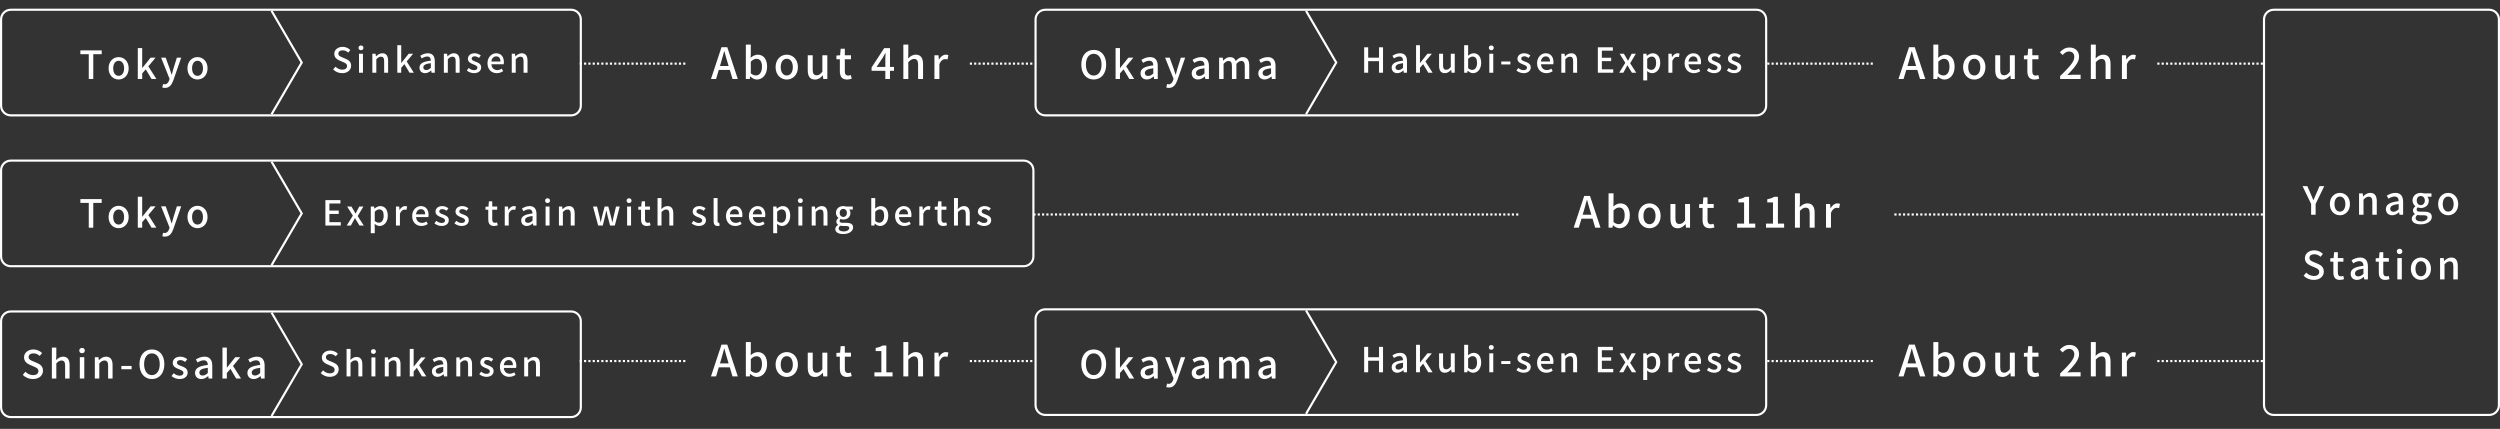 <?xml version="1.0" encoding="UTF-8" standalone="no"?>
<!DOCTYPE svg PUBLIC "-//W3C//DTD SVG 1.1//EN" "http://www.w3.org/Graphics/SVG/1.1/DTD/svg11.dtd">
<svg width="1160px" height="199px" version="1.1" xmlns="http://www.w3.org/2000/svg" xmlns:xlink="http://www.w3.org/1999/xlink" xml:space="preserve" xmlns:serif="http://www.serif.com/" style="fill-rule:evenodd;clip-rule:evenodd;stroke-miterlimit:10;">
    <rect width="100%" height="100%" fill="#333333" stroke="none"/>
    <g id="レイヤー-3" serif:id="レイヤー 3" transform="matrix(1,0,0,1,0,4.025)">
        <g transform="matrix(1,0,0,1,479.5,95.5)">
            <path d="M0,0L225.5,0" style="fill:none;fill-rule:nonzero;stroke:white;stroke-width:1px;stroke-dasharray:1,1;"/>
        </g>
        <g transform="matrix(1,0,0,1,879,95.5)">
            <path d="M0,0L172,0" style="fill:none;fill-rule:nonzero;stroke:white;stroke-width:1px;stroke-dasharray:1,1;"/>
        </g>
        <g transform="matrix(1,0,0,1,1155,189)">
            <path d="M0,-189L-100,-189C-102.761,-189 -105,-186.761 -105,-184L-105,-5C-105,-2.239 -102.761,0 -100,0L0,0C2.761,0 5,-2.239 5,-5L5,-184C5,-186.761 2.761,-189 0,-189M0,-188C2.206,-188 4,-186.206 4,-184L4,-5C4,-2.794 2.206,-1 0,-1L-100,-1C-102.206,-1 -104,-2.794 -104,-5L-104,-184C-104,-186.206 -102.206,-188 -100,-188L0,-188Z" style="fill:white;fill-rule:nonzero;"/>
        </g>
        <g transform="matrix(1,0,0,1,265,50)">
            <path d="M0,-50L-260,-50C-262.761,-50 -265,-47.761 -265,-45L-265,-5C-265,-2.239 -262.761,0 -260,0L0,0C2.761,0 5,-2.239 5,-5L5,-45C5,-47.761 2.761,-50 0,-50M0,-49C2.206,-49 4,-47.206 4,-45L4,-5C4,-2.794 2.206,-1 0,-1L-260,-1C-262.206,-1 -264,-2.794 -264,-5L-264,-45C-264,-47.206 -262.206,-49 -260,-49L0,-49Z" style="fill:white;fill-rule:nonzero;"/>
        </g>
        <g transform="matrix(1,0,0,1,475,120)">
            <path d="M0,-50L-470,-50C-472.761,-50 -475,-47.761 -475,-45L-475,-5C-475,-2.239 -472.761,0 -470,0L0,0C2.761,0 5,-2.239 5,-5L5,-45C5,-47.761 2.761,-50 0,-50M0,-49C2.206,-49 4,-47.206 4,-45L4,-5C4,-2.794 2.206,-1 0,-1L-470,-1C-472.206,-1 -474,-2.794 -474,-5L-474,-45C-474,-47.206 -472.206,-49 -470,-49L0,-49Z" style="fill:white;fill-rule:nonzero;"/>
        </g>
        <g transform="matrix(1,0,0,1,154.579,19.442)">
            <path d="M0,8.755L1.088,7.474C1.937,8.323 3.089,8.867 4.226,8.867C5.649,8.867 6.45,8.194 6.45,7.202C6.45,6.13 5.649,5.794 4.562,5.314L2.929,4.609C1.792,4.129 0.527,3.233 0.527,1.52C0.527,-0.337 2.16,-1.729 4.401,-1.729C5.778,-1.729 7.074,-1.153 7.971,-0.241L6.994,0.944C6.258,0.287 5.441,-0.113 4.401,-0.113C3.201,-0.113 2.417,0.463 2.417,1.392C2.417,2.416 3.361,2.8 4.321,3.185L5.937,3.873C7.33,4.465 8.339,5.33 8.339,7.058C8.339,8.947 6.771,10.484 4.193,10.484C2.576,10.484 1.072,9.843 0,8.755" style="fill:white;fill-rule:nonzero;"/>
        </g>
        <g transform="matrix(1,0,0,1,0,-143.209)">
            <path d="M166.578,164.123L168.419,164.123L168.419,172.927L166.578,172.927L166.578,164.123ZM166.354,161.37C166.354,160.714 166.818,160.282 167.49,160.282C168.163,160.282 168.642,160.714 168.642,161.37C168.642,162.042 168.163,162.475 167.49,162.475C166.818,162.475 166.354,162.042 166.354,161.37" style="fill:white;fill-rule:nonzero;"/>
        </g>
        <g transform="matrix(1,0,0,1,172.77,29.494)">
            <path d="M0,-8.58L1.505,-8.58L1.648,-7.363L1.696,-7.363C2.513,-8.148 3.409,-8.804 4.609,-8.804C6.482,-8.804 7.314,-7.556 7.314,-5.314L7.314,0.224L5.475,0.224L5.475,-5.09C5.475,-6.611 5.026,-7.219 3.985,-7.219C3.169,-7.219 2.609,-6.803 1.841,-6.019L1.841,0.224L0,0.224L0,-8.58Z" style="fill:white;fill-rule:nonzero;"/>
        </g>
        <g transform="matrix(1,0,0,1,184.353,29.717)">
            <path d="M0,-12.757L1.809,-12.757L1.809,-4.546L1.873,-4.546L5.282,-8.803L7.331,-8.803L4.354,-5.218L7.667,0L5.666,0L3.281,-3.986L1.809,-2.289L1.809,0L0,0L0,-12.757Z" style="fill:white;fill-rule:nonzero;"/>
        </g>
        <g transform="matrix(1,0,0,1,199.908,23.171)">
            <path d="M0,4.274L0,2.113C-2.609,2.417 -3.489,3.089 -3.489,4.082C-3.489,4.946 -2.897,5.298 -2.113,5.298C-1.345,5.298 -0.721,4.93 0,4.274M-5.267,4.21C-5.267,2.321 -3.665,1.345 0,0.945C-0.016,-0.08 -0.384,-0.976 -1.681,-0.976C-2.609,-0.976 -3.474,-0.56 -4.226,-0.08L-4.914,-1.328C-4.002,-1.904 -2.77,-2.481 -1.36,-2.481C0.832,-2.481 1.841,-1.088 1.841,1.249L1.841,6.547L0.336,6.547L0.192,5.539L0.128,5.539C-0.672,6.227 -1.616,6.755 -2.673,6.755C-4.193,6.755 -5.267,5.763 -5.267,4.21" style="fill:white;fill-rule:nonzero;"/>
        </g>
        <g transform="matrix(1,0,0,1,205.954,29.494)">
            <path d="M0,-8.58L1.505,-8.58L1.648,-7.363L1.696,-7.363C2.513,-8.148 3.409,-8.804 4.609,-8.804C6.482,-8.804 7.314,-7.556 7.314,-5.314L7.314,0.224L5.475,0.224L5.475,-5.09C5.475,-6.611 5.026,-7.219 3.985,-7.219C3.169,-7.219 2.609,-6.803 1.841,-6.019L1.841,0.224L0,0.224L0,-8.58Z" style="fill:white;fill-rule:nonzero;"/>
        </g>
        <g transform="matrix(1,0,0,1,216.609,21.905)">
            <path d="M0,6.804L0.864,5.619C1.649,6.228 2.417,6.628 3.361,6.628C4.418,6.628 4.914,6.116 4.914,5.443C4.914,4.643 3.922,4.291 2.978,3.923C1.793,3.474 0.496,2.85 0.496,1.362C0.496,-0.111 1.681,-1.216 3.634,-1.216C4.803,-1.216 5.778,-0.735 6.483,-0.175L5.618,0.962C5.011,0.513 4.386,0.193 3.666,0.193C2.689,0.193 2.241,0.674 2.241,1.282C2.241,2.034 3.105,2.322 4.066,2.674C5.299,3.138 6.659,3.682 6.659,5.347C6.659,6.82 5.49,8.02 3.313,8.02C2.097,8.02 0.864,7.508 0,6.804" style="fill:white;fill-rule:nonzero;"/>
        </g>
        <g transform="matrix(1,0,0,1,232.212,26.1)">
            <path d="M0,-1.584C0,-3.088 -0.688,-3.969 -1.969,-3.969C-3.073,-3.969 -4.05,-3.121 -4.226,-1.584L0,-1.584ZM-6.019,-0.784C-6.019,-3.633 -4.05,-5.41 -2.001,-5.41C0.336,-5.41 1.601,-3.729 1.601,-1.248C1.601,-0.88 1.553,-0.527 1.504,-0.303L-4.21,-0.303C-4.066,1.377 -3.01,2.386 -1.489,2.386C-0.705,2.386 -0.032,2.145 0.607,1.729L1.248,2.898C0.432,3.442 -0.576,3.826 -1.729,3.826C-4.114,3.826 -6.019,2.129 -6.019,-0.784" style="fill:white;fill-rule:nonzero;"/>
        </g>
        <g transform="matrix(1,0,0,1,237.458,29.494)">
            <path d="M0,-8.58L1.505,-8.58L1.648,-7.363L1.696,-7.363C2.513,-8.148 3.409,-8.804 4.609,-8.804C6.482,-8.804 7.314,-7.556 7.314,-5.314L7.314,0.224L5.475,0.224L5.475,-5.09C5.475,-6.611 5.026,-7.219 3.985,-7.219C3.169,-7.219 2.609,-6.803 1.841,-6.019L1.841,0.224L0,0.224L0,-8.58Z" style="fill:white;fill-rule:nonzero;"/>
        </g>
        <g transform="matrix(1,0,0,1,150.989,100.624)">
            <path d="M0,-11.797L6.963,-11.797L6.963,-10.228L1.856,-10.228L1.856,-6.947L6.179,-6.947L6.179,-5.378L1.856,-5.378L1.856,-1.569L7.139,-1.569L7.139,0L0,0L0,-11.797Z" style="fill:white;fill-rule:nonzero;"/>
        </g>
        <g transform="matrix(1,0,0,1,163.724,96.414)">
            <path d="M0,-0.384L-2.641,-4.594L-0.656,-4.594L0.4,-2.833C0.656,-2.337 0.944,-1.841 1.232,-1.344L1.297,-1.344C1.537,-1.841 1.793,-2.337 2.033,-2.833L2.962,-4.594L4.883,-4.594L2.241,-0.176L5.074,4.21L3.073,4.21L1.921,2.337C1.633,1.825 1.329,1.281 1.009,0.784L0.929,0.784C0.656,1.281 0.385,1.809 0.112,2.337L-0.912,4.21L-2.849,4.21L0,-0.384Z" style="fill:white;fill-rule:nonzero;"/>
        </g>
        <g transform="matrix(1,0,0,1,178.031,99.679)">
            <path d="M0,-3.569C0,-5.41 -0.592,-6.547 -2.064,-6.547C-2.753,-6.547 -3.409,-6.194 -4.146,-5.474L-4.146,-1.168C-3.457,-0.576 -2.785,-0.368 -2.241,-0.368C-0.96,-0.368 0,-1.505 0,-3.569M-5.986,-7.859L-4.481,-7.859L-4.338,-6.899L-4.29,-6.899C-3.521,-7.539 -2.561,-8.083 -1.568,-8.083C0.656,-8.083 1.905,-6.306 1.905,-3.601C1.905,-0.576 0.096,1.153 -1.889,1.153C-2.673,1.153 -3.457,0.801 -4.21,0.16L-4.146,1.665L-4.146,4.514L-5.986,4.514L-5.986,-7.859Z" style="fill:white;fill-rule:nonzero;"/>
        </g>
        <g transform="matrix(1,0,0,1,183.724,100.4)">
            <path d="M0,-8.58L1.505,-8.58L1.648,-6.995L1.696,-6.995C2.321,-8.132 3.249,-8.804 4.193,-8.804C4.626,-8.804 4.914,-8.74 5.187,-8.612L4.85,-7.011C4.546,-7.107 4.321,-7.155 3.97,-7.155C3.249,-7.155 2.385,-6.659 1.841,-5.267L1.841,0.224L0,0.224L0,-8.58Z" style="fill:white;fill-rule:nonzero;"/>
        </g>
        <g transform="matrix(1,0,0,1,197.263,97.006)">
            <path d="M0,-1.584C0,-3.088 -0.688,-3.969 -1.969,-3.969C-3.073,-3.969 -4.05,-3.121 -4.226,-1.584L0,-1.584ZM-6.019,-0.784C-6.019,-3.633 -4.05,-5.41 -2.001,-5.41C0.336,-5.41 1.601,-3.729 1.601,-1.248C1.601,-0.88 1.553,-0.527 1.504,-0.303L-4.21,-0.303C-4.066,1.377 -3.01,2.386 -1.489,2.386C-0.705,2.386 -0.032,2.145 0.607,1.729L1.248,2.898C0.432,3.442 -0.576,3.826 -1.729,3.826C-4.114,3.826 -6.019,2.129 -6.019,-0.784" style="fill:white;fill-rule:nonzero;"/>
        </g>
        <g transform="matrix(1,0,0,1,201.58,92.812)">
            <path d="M0,6.804L0.864,5.619C1.649,6.228 2.417,6.628 3.361,6.628C4.418,6.628 4.914,6.116 4.914,5.443C4.914,4.643 3.922,4.291 2.978,3.923C1.793,3.474 0.496,2.85 0.496,1.362C0.496,-0.111 1.681,-1.216 3.634,-1.216C4.803,-1.216 5.778,-0.735 6.483,-0.175L5.618,0.962C5.011,0.513 4.386,0.193 3.666,0.193C2.689,0.193 2.241,0.674 2.241,1.282C2.241,2.034 3.105,2.322 4.066,2.674C5.299,3.138 6.659,3.682 6.659,5.347C6.659,6.82 5.49,8.02 3.313,8.02C2.097,8.02 0.864,7.508 0,6.804" style="fill:white;fill-rule:nonzero;"/>
        </g>
        <g transform="matrix(1,0,0,1,210.859,92.812)">
            <path d="M0,6.804L0.864,5.619C1.649,6.228 2.417,6.628 3.361,6.628C4.418,6.628 4.914,6.116 4.914,5.443C4.914,4.643 3.922,4.291 2.978,3.923C1.793,3.474 0.496,2.85 0.496,1.362C0.496,-0.111 1.681,-1.216 3.634,-1.216C4.803,-1.216 5.778,-0.735 6.483,-0.175L5.618,0.962C5.011,0.513 4.386,0.193 3.666,0.193C2.689,0.193 2.241,0.674 2.241,1.282C2.241,2.034 3.105,2.322 4.066,2.674C5.299,3.138 6.659,3.682 6.659,5.347C6.659,6.82 5.49,8.02 3.313,8.02C2.097,8.02 0.864,7.508 0,6.804" style="fill:white;fill-rule:nonzero;"/>
        </g>
        <g transform="matrix(1,0,0,1,226.555,92.477)">
            <path d="M0,5.266L0,0.816L-1.28,0.816L-1.28,-0.56L0.096,-0.656L0.304,-3.089L1.841,-3.089L1.841,-0.656L4.13,-0.656L4.13,0.816L1.841,0.816L1.841,5.282C1.841,6.339 2.209,6.883 3.121,6.883C3.426,6.883 3.81,6.787 4.065,6.675L4.401,8.036C3.905,8.195 3.313,8.355 2.673,8.355C0.688,8.355 0,7.123 0,5.266" style="fill:white;fill-rule:nonzero;"/>
        </g>
        <g transform="matrix(1,0,0,1,234.204,100.4)">
            <path d="M0,-8.58L1.505,-8.58L1.648,-6.995L1.696,-6.995C2.321,-8.132 3.249,-8.804 4.193,-8.804C4.626,-8.804 4.914,-8.74 5.187,-8.612L4.85,-7.011C4.546,-7.107 4.321,-7.155 3.97,-7.155C3.249,-7.155 2.385,-6.659 1.841,-5.267L1.841,0.224L0,0.224L0,-8.58Z" style="fill:white;fill-rule:nonzero;"/>
        </g>
        <g transform="matrix(1,0,0,1,247.101,94.077)">
            <path d="M0,4.274L0,2.113C-2.609,2.417 -3.489,3.089 -3.489,4.082C-3.489,4.946 -2.897,5.298 -2.113,5.298C-1.345,5.298 -0.721,4.93 0,4.274M-5.267,4.21C-5.267,2.321 -3.665,1.345 0,0.945C-0.016,-0.08 -0.384,-0.976 -1.681,-0.976C-2.609,-0.976 -3.474,-0.56 -4.226,-0.08L-4.914,-1.328C-4.002,-1.904 -2.77,-2.481 -1.36,-2.481C0.832,-2.481 1.841,-1.088 1.841,1.249L1.841,6.547L0.336,6.547L0.192,5.539L0.128,5.539C-0.672,6.227 -1.616,6.755 -2.673,6.755C-4.193,6.755 -5.267,5.763 -5.267,4.21" style="fill:white;fill-rule:nonzero;"/>
        </g>
        <g transform="matrix(1,0,0,1,0,-1.397)">
            <path d="M253.147,93.217L254.988,93.217L254.988,102.021L253.147,102.021L253.147,93.217ZM252.923,90.464C252.923,89.808 253.387,89.376 254.059,89.376C254.732,89.376 255.211,89.808 255.211,90.464C255.211,91.137 254.732,91.569 254.059,91.569C253.387,91.569 252.923,91.137 252.923,90.464" style="fill:white;fill-rule:nonzero;"/>
        </g>
        <g transform="matrix(1,0,0,1,259.339,100.4)">
            <path d="M0,-8.58L1.505,-8.58L1.648,-7.363L1.696,-7.363C2.513,-8.148 3.409,-8.804 4.609,-8.804C6.482,-8.804 7.315,-7.556 7.315,-5.314L7.315,0.224L5.475,0.224L5.475,-5.09C5.475,-6.611 5.026,-7.219 3.985,-7.219C3.169,-7.219 2.609,-6.803 1.841,-6.019L1.841,0.224L0,0.224L0,-8.58Z" style="fill:white;fill-rule:nonzero;"/>
        </g>
        <g transform="matrix(1,0,0,1,275.164,100.624)">
            <path d="M0,-8.804L1.856,-8.804L3.024,-4.05C3.201,-3.185 3.345,-2.385 3.505,-1.537L3.569,-1.537C3.761,-2.385 3.938,-3.201 4.146,-4.05L5.394,-8.804L7.091,-8.804L8.354,-4.05C8.563,-3.185 8.739,-2.385 8.947,-1.537L9.011,-1.537C9.188,-2.385 9.331,-3.185 9.523,-4.05L10.66,-8.804L12.389,-8.804L10.115,0L7.907,0L6.786,-4.354C6.578,-5.186 6.418,-5.987 6.226,-6.899L6.146,-6.899C5.97,-5.987 5.81,-5.17 5.586,-4.338L4.514,0L2.385,0L0,-8.804Z" style="fill:white;fill-rule:nonzero;"/>
        </g>
        <g transform="matrix(1,0,0,1,0,-1.397)">
            <path d="M290.971,93.217L292.812,93.217L292.812,102.021L290.971,102.021L290.971,93.217ZM290.748,90.464C290.748,89.808 291.211,89.376 291.883,89.376C292.556,89.376 293.036,89.808 293.036,90.464C293.036,91.137 292.556,91.569 291.883,91.569C291.211,91.569 290.748,91.137 290.748,90.464" style="fill:white;fill-rule:nonzero;"/>
        </g>
        <g transform="matrix(1,0,0,1,297.451,92.477)">
            <path d="M0,5.266L0,0.816L-1.28,0.816L-1.28,-0.56L0.096,-0.656L0.304,-3.089L1.841,-3.089L1.841,-0.656L4.13,-0.656L4.13,0.816L1.841,0.816L1.841,5.282C1.841,6.339 2.209,6.883 3.121,6.883C3.426,6.883 3.81,6.787 4.065,6.675L4.401,8.036C3.905,8.195 3.313,8.355 2.673,8.355C0.688,8.355 0,7.123 0,5.266" style="fill:white;fill-rule:nonzero;"/>
        </g>
        <g transform="matrix(1,0,0,1,305.099,100.624)">
            <path d="M0,-12.757L1.841,-12.757L1.841,-9.38L1.761,-7.635C2.529,-8.371 3.409,-9.028 4.609,-9.028C6.482,-9.028 7.315,-7.779 7.315,-5.538L7.315,0L5.475,0L5.475,-5.314C5.475,-6.835 5.026,-7.443 3.985,-7.443C3.169,-7.443 2.609,-7.027 1.841,-6.242L1.841,0L0,0L0,-12.757Z" style="fill:white;fill-rule:nonzero;"/>
        </g>
        <g transform="matrix(1,0,0,1,320.906,92.812)">
            <path d="M0,6.804L0.864,5.619C1.649,6.228 2.417,6.628 3.361,6.628C4.418,6.628 4.914,6.116 4.914,5.443C4.914,4.643 3.922,4.291 2.978,3.923C1.793,3.474 0.496,2.85 0.496,1.362C0.496,-0.111 1.681,-1.216 3.634,-1.216C4.803,-1.216 5.778,-0.735 6.483,-0.175L5.618,0.962C5.011,0.513 4.386,0.193 3.666,0.193C2.689,0.193 2.241,0.674 2.241,1.282C2.241,2.034 3.105,2.322 4.066,2.674C5.299,3.138 6.659,3.682 6.659,5.347C6.659,6.82 5.49,8.02 3.313,8.02C2.097,8.02 0.864,7.508 0,6.804" style="fill:white;fill-rule:nonzero;"/>
        </g>
        <g transform="matrix(1,0,0,1,331.114,90.14)">
            <path d="M0,8.419L0,-2.273L1.841,-2.273L1.841,8.515C1.841,9.011 2.049,9.188 2.272,9.188C2.353,9.188 2.417,9.188 2.577,9.155L2.817,10.548C2.593,10.628 2.289,10.692 1.825,10.692C0.496,10.692 0,9.844 0,8.419" style="fill:white;fill-rule:nonzero;"/>
        </g>
        <g transform="matrix(1,0,0,1,342.875,97.006)">
            <path d="M0,-1.584C0,-3.088 -0.688,-3.969 -1.969,-3.969C-3.073,-3.969 -4.05,-3.121 -4.227,-1.584L0,-1.584ZM-6.019,-0.784C-6.019,-3.633 -4.05,-5.41 -2.001,-5.41C0.336,-5.41 1.601,-3.729 1.601,-1.248C1.601,-0.88 1.553,-0.527 1.504,-0.303L-4.21,-0.303C-4.066,1.377 -3.01,2.386 -1.489,2.386C-0.705,2.386 -0.032,2.145 0.607,1.729L1.248,2.898C0.432,3.442 -0.576,3.826 -1.729,3.826C-4.114,3.826 -6.019,2.129 -6.019,-0.784" style="fill:white;fill-rule:nonzero;"/>
        </g>
        <g transform="matrix(1,0,0,1,353.516,97.006)">
            <path d="M0,-1.584C0,-3.088 -0.688,-3.969 -1.969,-3.969C-3.073,-3.969 -4.05,-3.121 -4.227,-1.584L0,-1.584ZM-6.019,-0.784C-6.019,-3.633 -4.05,-5.41 -2.001,-5.41C0.336,-5.41 1.601,-3.729 1.601,-1.248C1.601,-0.88 1.553,-0.527 1.504,-0.303L-4.21,-0.303C-4.066,1.377 -3.01,2.386 -1.489,2.386C-0.705,2.386 -0.032,2.145 0.607,1.729L1.248,2.898C0.432,3.442 -0.576,3.826 -1.729,3.826C-4.114,3.826 -6.019,2.129 -6.019,-0.784" style="fill:white;fill-rule:nonzero;"/>
        </g>
        <g transform="matrix(1,0,0,1,364.748,99.679)">
            <path d="M0,-3.569C0,-5.41 -0.592,-6.547 -2.064,-6.547C-2.753,-6.547 -3.409,-6.194 -4.146,-5.474L-4.146,-1.168C-3.457,-0.576 -2.785,-0.368 -2.241,-0.368C-0.96,-0.368 0,-1.505 0,-3.569M-5.986,-7.859L-4.481,-7.859L-4.338,-6.899L-4.29,-6.899C-3.521,-7.539 -2.561,-8.083 -1.568,-8.083C0.656,-8.083 1.905,-6.306 1.905,-3.601C1.905,-0.576 0.096,1.153 -1.889,1.153C-2.673,1.153 -3.457,0.801 -4.21,0.16L-4.146,1.665L-4.146,4.514L-5.986,4.514L-5.986,-7.859Z" style="fill:white;fill-rule:nonzero;"/>
        </g>
        <g transform="matrix(1,0,0,1,0,-1.397)">
            <path d="M370.442,93.217L372.283,93.217L372.283,102.021L370.442,102.021L370.442,93.217ZM370.218,90.464C370.218,89.808 370.682,89.376 371.354,89.376C372.027,89.376 372.506,89.808 372.506,90.464C372.506,91.137 372.027,91.569 371.354,91.569C370.682,91.569 370.218,91.137 370.218,90.464" style="fill:white;fill-rule:nonzero;"/>
        </g>
        <g transform="matrix(1,0,0,1,376.633,100.4)">
            <path d="M0,-8.58L1.505,-8.58L1.648,-7.363L1.696,-7.363C2.513,-8.148 3.409,-8.804 4.609,-8.804C6.482,-8.804 7.314,-7.556 7.314,-5.314L7.314,0.224L5.475,0.224L5.475,-5.09C5.475,-6.611 5.026,-7.219 3.985,-7.219C3.169,-7.219 2.609,-6.803 1.841,-6.019L1.841,0.224L0,0.224L0,-8.58Z" style="fill:white;fill-rule:nonzero;"/>
        </g>
        <g transform="matrix(1,0,0,1,392.956,101.424)">
            <path d="M0,-6.675C0,-7.843 -0.736,-8.531 -1.665,-8.531C-2.594,-8.531 -3.33,-7.86 -3.33,-6.675C-3.33,-5.49 -2.577,-4.77 -1.665,-4.77C-0.753,-4.77 0,-5.49 0,-6.675M1.104,0.368C1.104,-0.368 0.527,-0.592 -0.545,-0.592L-1.873,-0.592C-2.289,-0.592 -2.689,-0.64 -3.058,-0.72C-3.586,-0.336 -3.81,0.112 -3.81,0.56C-3.81,1.425 -2.913,1.937 -1.457,1.937C0.08,1.937 1.104,1.184 1.104,0.368M-5.379,0.832C-5.379,0.096 -4.914,-0.592 -4.098,-1.089L-4.098,-1.169C-4.546,-1.441 -4.898,-1.905 -4.898,-2.625C-4.898,-3.314 -4.402,-3.906 -3.906,-4.258L-3.906,-4.322C-4.515,-4.786 -5.074,-5.618 -5.074,-6.675C-5.074,-8.66 -3.49,-9.828 -1.665,-9.828C-1.169,-9.828 -0.721,-9.732 -0.385,-9.604L2.736,-9.604L2.736,-8.227L1.056,-8.227C1.393,-7.875 1.632,-7.283 1.632,-6.611C1.632,-4.69 0.176,-3.586 -1.665,-3.586C-2.065,-3.586 -2.514,-3.682 -2.897,-3.858C-3.186,-3.602 -3.378,-3.362 -3.378,-2.929C-3.378,-2.401 -3.025,-2.065 -1.905,-2.065L-0.288,-2.065C1.792,-2.065 2.881,-1.425 2.881,0.08C2.881,1.777 1.088,3.153 -1.729,3.153C-3.842,3.153 -5.379,2.369 -5.379,0.832" style="fill:white;fill-rule:nonzero;"/>
        </g>
        <g transform="matrix(1,0,0,1,410.251,92.588)">
            <path d="M0,3.522C0,1.681 -0.592,0.544 -2.064,0.544C-2.753,0.544 -3.426,0.897 -4.146,1.617L-4.146,5.923C-3.474,6.515 -2.785,6.723 -2.241,6.723C-0.96,6.723 0,5.586 0,3.522M-4.321,7.123L-4.37,7.123L-4.546,8.036L-5.986,8.036L-5.986,-4.722L-4.146,-4.722L-4.146,-1.344L-4.21,0.161C-3.457,-0.496 -2.513,-0.992 -1.585,-0.992C0.641,-0.992 1.905,0.785 1.905,3.49C1.905,6.515 0.096,8.244 -1.889,8.244C-2.689,8.244 -3.569,7.828 -4.321,7.123" style="fill:white;fill-rule:nonzero;"/>
        </g>
        <g transform="matrix(1,0,0,1,421.325,97.006)">
            <path d="M0,-1.584C0,-3.088 -0.688,-3.969 -1.969,-3.969C-3.073,-3.969 -4.05,-3.121 -4.227,-1.584L0,-1.584ZM-6.019,-0.784C-6.019,-3.633 -4.05,-5.41 -2.001,-5.41C0.336,-5.41 1.601,-3.729 1.601,-1.248C1.601,-0.88 1.553,-0.527 1.504,-0.303L-4.21,-0.303C-4.066,1.377 -3.01,2.386 -1.489,2.386C-0.705,2.386 -0.032,2.145 0.607,1.729L1.248,2.898C0.432,3.442 -0.576,3.826 -1.729,3.826C-4.114,3.826 -6.019,2.129 -6.019,-0.784" style="fill:white;fill-rule:nonzero;"/>
        </g>
        <g transform="matrix(1,0,0,1,426.57,100.4)">
            <path d="M0,-8.58L1.505,-8.58L1.648,-6.995L1.696,-6.995C2.321,-8.132 3.249,-8.804 4.193,-8.804C4.626,-8.804 4.914,-8.74 5.187,-8.612L4.85,-7.011C4.546,-7.107 4.321,-7.155 3.97,-7.155C3.249,-7.155 2.385,-6.659 1.841,-5.267L1.841,0.224L0,0.224L0,-8.58Z" style="fill:white;fill-rule:nonzero;"/>
        </g>
        <g transform="matrix(1,0,0,1,435.001,92.477)">
            <path d="M0,5.266L0,0.816L-1.28,0.816L-1.28,-0.56L0.096,-0.656L0.304,-3.089L1.841,-3.089L1.841,-0.656L4.13,-0.656L4.13,0.816L1.841,0.816L1.841,5.282C1.841,6.339 2.209,6.883 3.121,6.883C3.426,6.883 3.81,6.787 4.065,6.675L4.401,8.036C3.905,8.195 3.313,8.355 2.673,8.355C0.688,8.355 0,7.123 0,5.266" style="fill:white;fill-rule:nonzero;"/>
        </g>
        <g transform="matrix(1,0,0,1,442.65,100.624)">
            <path d="M0,-12.757L1.841,-12.757L1.841,-9.38L1.761,-7.635C2.529,-8.371 3.409,-9.028 4.609,-9.028C6.482,-9.028 7.315,-7.779 7.315,-5.538L7.315,0L5.475,0L5.475,-5.314C5.475,-6.835 5.026,-7.443 3.985,-7.443C3.169,-7.443 2.609,-7.027 1.841,-6.242L1.841,0L0,0L0,-12.757Z" style="fill:white;fill-rule:nonzero;"/>
        </g>
        <g transform="matrix(1,0,0,1,453.256,92.812)">
            <path d="M0,6.804L0.864,5.619C1.649,6.228 2.417,6.628 3.361,6.628C4.418,6.628 4.914,6.116 4.914,5.443C4.914,4.643 3.922,4.291 2.978,3.923C1.793,3.474 0.496,2.85 0.496,1.362C0.496,-0.111 1.681,-1.216 3.634,-1.216C4.803,-1.216 5.778,-0.735 6.483,-0.175L5.618,0.962C5.011,0.513 4.386,0.193 3.666,0.193C2.689,0.193 2.241,0.674 2.241,1.282C2.241,2.034 3.105,2.322 4.066,2.674C5.299,3.138 6.659,3.682 6.659,5.347C6.659,6.82 5.49,8.02 3.313,8.02C2.098,8.02 0.864,7.508 0,6.804" style="fill:white;fill-rule:nonzero;"/>
        </g>
        <g transform="matrix(1,0,0,1,734.355,92.901)">
            <path d="M0,2.701L4.02,2.701L3.439,0.721C2.939,-0.88 2.5,-2.52 2.061,-4.18L1.959,-4.18C1.539,-2.5 1.08,-0.88 0.6,0.721L0,2.701ZM0.719,-6.021L3.4,-6.021L8.281,8.722L5.82,8.722L4.58,4.522L-0.541,4.522L-1.801,8.722L-4.162,8.722L0.719,-6.021Z" style="fill:white;fill-rule:nonzero;"/>
        </g>
        <g transform="matrix(1,0,0,1,753.855,91.582)">
            <path d="M0,4.401C0,2.1 -0.74,0.68 -2.58,0.68C-3.441,0.68 -4.281,1.12 -5.182,2.021L-5.182,7.401C-4.342,8.142 -3.48,8.402 -2.801,8.402C-1.201,8.402 0,6.982 0,4.401M-5.4,8.902L-5.461,8.902L-5.682,10.042L-7.482,10.042L-7.482,-5.901L-5.182,-5.901L-5.182,-1.681L-5.262,0.2C-4.32,-0.62 -3.141,-1.24 -1.98,-1.24C0.801,-1.24 2.381,0.98 2.381,4.361C2.381,8.142 0.119,10.302 -2.361,10.302C-3.361,10.302 -4.461,9.782 -5.4,8.902" style="fill:white;fill-rule:nonzero;"/>
        </g>
        <g transform="matrix(1,0,0,1,768.176,96.103)">
            <path d="M0,0.02C0,-2.301 -1.08,-3.861 -2.82,-3.861C-4.541,-3.861 -5.621,-2.301 -5.621,0.02C-5.621,2.36 -4.541,3.901 -2.82,3.901C-1.08,3.901 0,2.36 0,0.02M-8.002,0.02C-8.002,-3.641 -5.541,-5.761 -2.82,-5.761C-0.1,-5.761 2.359,-3.641 2.359,0.02C2.359,3.681 -0.1,5.781 -2.82,5.781C-5.541,5.781 -8.002,3.681 -8.002,0.02" style="fill:white;fill-rule:nonzero;"/>
        </g>
        <g transform="matrix(1,0,0,1,775.094,94.963)">
            <path d="M0,2.58L0,-4.341L2.301,-4.341L2.301,2.3C2.301,4.181 2.842,4.941 4.141,4.941C5.162,4.941 5.861,4.46 6.781,3.3L6.781,-4.341L9.082,-4.341L9.082,6.661L7.201,6.661L7.021,5.001L6.961,5.001C5.961,6.161 4.881,6.921 3.381,6.921C1.02,6.921 0,5.381 0,2.58" style="fill:white;fill-rule:nonzero;"/>
        </g>
        <g transform="matrix(1,0,0,1,789.994,91.442)">
            <path d="M0,6.581L0,1.019L-1.602,1.019L-1.602,-0.701L0.119,-0.821L0.379,-3.861L2.301,-3.861L2.301,-0.821L5.16,-0.821L5.16,1.019L2.301,1.019L2.301,6.601C2.301,7.921 2.76,8.601 3.9,8.601C4.281,8.601 4.76,8.481 5.08,8.341L5.5,10.041C4.881,10.242 4.141,10.442 3.34,10.442C0.859,10.442 0,8.901 0,6.581" style="fill:white;fill-rule:nonzero;"/>
        </g>
        <g transform="matrix(1,0,0,1,806.033,89.201)">
            <path d="M0,10.523L3.221,10.523L3.221,0.681L0.58,0.681L0.58,-0.779C1.961,-1.019 2.941,-1.379 3.781,-1.9L5.521,-1.9L5.521,10.523L8.402,10.523L8.402,12.423L0,12.423L0,10.523Z" style="fill:white;fill-rule:nonzero;"/>
        </g>
        <g transform="matrix(1,0,0,1,819.434,89.201)">
            <path d="M0,10.523L3.221,10.523L3.221,0.681L0.58,0.681L0.58,-0.779C1.959,-1.019 2.939,-1.379 3.779,-1.9L5.52,-1.9L5.52,10.523L8.4,10.523L8.4,12.423L0,12.423L0,10.523Z" style="fill:white;fill-rule:nonzero;"/>
        </g>
        <g transform="matrix(1,0,0,1,832.852,101.624)">
            <path d="M0,-15.943L2.301,-15.943L2.301,-11.722L2.201,-9.542C3.162,-10.462 4.262,-11.282 5.762,-11.282C8.102,-11.282 9.143,-9.722 9.143,-6.921L9.143,0L6.842,0L6.842,-6.641C6.842,-8.542 6.281,-9.301 4.982,-9.301C3.961,-9.301 3.262,-8.781 2.301,-7.801L2.301,0L0,0L0,-15.943Z" style="fill:white;fill-rule:nonzero;"/>
        </g>
        <g transform="matrix(1,0,0,1,847.272,101.344)">
            <path d="M0,-10.722L1.881,-10.722L2.061,-8.742L2.121,-8.742C2.9,-10.162 4.061,-11.002 5.242,-11.002C5.781,-11.002 6.143,-10.922 6.482,-10.762L6.062,-8.762C5.682,-8.882 5.402,-8.942 4.961,-8.942C4.061,-8.942 2.98,-8.322 2.301,-6.581L2.301,0.28L0,0.28L0,-10.722Z" style="fill:white;fill-rule:nonzero;"/>
        </g>
        <g transform="matrix(1,0,0,1,1072.36,87.377)">
            <path d="M0,3.224L-3.979,-5.023L-1.746,-5.023L-0.217,-1.493C0.197,-0.503 0.576,0.415 1.025,1.423L1.098,1.423C1.531,0.415 1.963,-0.503 2.359,-1.493L3.906,-5.023L6.086,-5.023L2.088,3.224L2.088,8.247L0,8.247L0,3.224Z" style="fill:white;fill-rule:nonzero;"/>
        </g>
        <g transform="matrix(1,0,0,1,1088.25,90.654)">
            <path d="M0,0.018C0,-2.07 -0.973,-3.475 -2.539,-3.475C-4.086,-3.475 -5.059,-2.07 -5.059,0.018C-5.059,2.125 -4.086,3.511 -2.539,3.511C-0.973,3.511 0,2.125 0,0.018M-7.201,0.018C-7.201,-3.277 -4.986,-5.186 -2.539,-5.186C-0.09,-5.186 2.125,-3.277 2.125,0.018C2.125,3.313 -0.09,5.204 -2.539,5.204C-4.986,5.204 -7.201,3.313 -7.201,0.018" style="fill:white;fill-rule:nonzero;"/>
        </g>
        <g transform="matrix(1,0,0,1,1094.6,95.372)">
            <path d="M0,-9.651L1.693,-9.651L1.855,-8.283L1.908,-8.283C2.828,-9.165 3.836,-9.903 5.186,-9.903C7.293,-9.903 8.229,-8.499 8.229,-5.978L8.229,0.252L6.158,0.252L6.158,-5.726C6.158,-7.437 5.654,-8.121 4.484,-8.121C3.566,-8.121 2.936,-7.652 2.07,-6.77L2.07,0.252L0,0.252L0,-9.651Z" style="fill:white;fill-rule:nonzero;"/>
        </g>
        <g transform="matrix(1,0,0,1,1112.98,88.259)">
            <path d="M0,4.808L0,2.377C-2.936,2.719 -3.926,3.475 -3.926,4.592C-3.926,5.564 -3.26,5.96 -2.377,5.96C-1.514,5.96 -0.811,5.546 0,4.808M-5.924,4.736C-5.924,2.611 -4.123,1.513 0,1.063C-0.018,-0.089 -0.434,-1.098 -1.891,-1.098C-2.936,-1.098 -3.908,-0.629 -4.754,-0.089L-5.527,-1.494C-4.502,-2.142 -3.115,-2.791 -1.531,-2.791C0.936,-2.791 2.07,-1.224 2.07,1.405L2.07,7.365L0.377,7.365L0.215,6.23L0.143,6.23C-0.756,7.004 -1.818,7.599 -3.008,7.599C-4.719,7.599 -5.924,6.482 -5.924,4.736" style="fill:white;fill-rule:nonzero;"/>
        </g>
        <g transform="matrix(1,0,0,1,1125.12,96.524)">
            <path d="M0,-7.508C0,-8.822 -0.828,-9.597 -1.873,-9.597C-2.916,-9.597 -3.744,-8.841 -3.744,-7.508C-3.744,-6.175 -2.898,-5.365 -1.873,-5.365C-0.846,-5.365 0,-6.175 0,-7.508M1.242,0.414C1.242,-0.414 0.594,-0.666 -0.611,-0.666L-2.107,-0.666C-2.574,-0.666 -3.025,-0.72 -3.439,-0.81C-4.033,-0.378 -4.285,0.126 -4.285,0.63C-4.285,1.603 -3.277,2.179 -1.639,2.179C0.09,2.179 1.242,1.332 1.242,0.414M-6.049,0.936C-6.049,0.108 -5.527,-0.666 -4.609,-1.224L-4.609,-1.314C-5.113,-1.62 -5.51,-2.142 -5.51,-2.953C-5.51,-3.727 -4.951,-4.393 -4.393,-4.789L-4.393,-4.861C-5.078,-5.383 -5.707,-6.32 -5.707,-7.508C-5.707,-9.741 -3.926,-11.055 -1.873,-11.055C-1.314,-11.055 -0.811,-10.947 -0.432,-10.803L3.078,-10.803L3.078,-9.255L1.187,-9.255C1.566,-8.859 1.836,-8.192 1.836,-7.436C1.836,-5.276 0.197,-4.033 -1.873,-4.033C-2.322,-4.033 -2.826,-4.141 -3.26,-4.339C-3.584,-4.051 -3.799,-3.781 -3.799,-3.295C-3.799,-2.701 -3.402,-2.322 -2.143,-2.322L-0.324,-2.322C2.018,-2.322 3.24,-1.602 3.24,0.09C3.24,1.999 1.225,3.547 -1.945,3.547C-4.32,3.547 -6.049,2.665 -6.049,0.936" style="fill:white;fill-rule:nonzero;"/>
        </g>
        <g transform="matrix(1,0,0,1,1138.49,90.654)">
            <path d="M0,0.018C0,-2.07 -0.973,-3.475 -2.539,-3.475C-4.086,-3.475 -5.059,-2.07 -5.059,0.018C-5.059,2.125 -4.086,3.511 -2.539,3.511C-0.973,3.511 0,2.125 0,0.018M-7.201,0.018C-7.201,-3.277 -4.986,-5.186 -2.539,-5.186C-0.09,-5.186 2.125,-3.277 2.125,0.018C2.125,3.313 -0.09,5.204 -2.539,5.204C-4.986,5.204 -7.201,3.313 -7.201,0.018" style="fill:white;fill-rule:nonzero;"/>
        </g>
        <g transform="matrix(1,0,0,1,1068.87,114.063)">
            <path d="M0,9.851L1.223,8.41C2.178,9.365 3.475,9.976 4.752,9.976C6.355,9.976 7.256,9.22 7.256,8.104C7.256,6.898 6.355,6.519 5.131,5.98L3.295,5.187C2.016,4.647 0.594,3.638 0.594,1.712C0.594,-0.377 2.43,-1.943 4.951,-1.943C6.5,-1.943 7.957,-1.295 8.967,-0.269L7.867,1.064C7.039,0.326 6.121,-0.125 4.951,-0.125C3.6,-0.125 2.719,0.524 2.719,1.568C2.719,2.72 3.781,3.152 4.861,3.584L6.68,4.359C8.246,5.025 9.381,5.997 9.381,7.942C9.381,10.066 7.615,11.794 4.717,11.794C2.898,11.794 1.205,11.075 0,9.851" style="fill:white;fill-rule:nonzero;"/>
        </g>
        <g transform="matrix(1,0,0,1,1082.69,116.46)">
            <path d="M0,5.923L0,0.917L-1.439,0.917L-1.439,-0.631L0.109,-0.739L0.342,-3.475L2.07,-3.475L2.07,-0.739L4.646,-0.739L4.646,0.917L2.07,0.917L2.07,5.941C2.07,7.13 2.484,7.741 3.512,7.741C3.854,7.741 4.285,7.634 4.574,7.508L4.951,9.038C4.395,9.218 3.727,9.398 3.008,9.398C0.775,9.398 0,8.012 0,5.923" style="fill:white;fill-rule:nonzero;"/>
        </g>
        <g transform="matrix(1,0,0,1,1096.64,118.258)">
            <path d="M0,4.809L0,2.378C-2.934,2.72 -3.924,3.476 -3.924,4.593C-3.924,5.565 -3.258,5.961 -2.377,5.961C-1.512,5.961 -0.811,5.547 0,4.809M-5.924,4.737C-5.924,2.613 -4.123,1.514 0,1.064C-0.018,-0.088 -0.432,-1.096 -1.891,-1.096C-2.934,-1.096 -3.906,-0.628 -4.754,-0.088L-5.527,-1.493C-4.5,-2.141 -3.115,-2.79 -1.529,-2.79C0.937,-2.79 2.07,-1.223 2.07,1.406L2.07,7.366L0.379,7.366L0.217,6.232L0.145,6.232C-0.756,7.005 -1.818,7.599 -3.006,7.599C-4.717,7.599 -5.924,6.484 -5.924,4.737" style="fill:white;fill-rule:nonzero;"/>
        </g>
        <g transform="matrix(1,0,0,1,1103.77,116.46)">
            <path d="M0,5.923L0,0.917L-1.439,0.917L-1.439,-0.631L0.109,-0.739L0.342,-3.475L2.07,-3.475L2.07,-0.739L4.646,-0.739L4.646,0.917L2.07,0.917L2.07,5.941C2.07,7.13 2.484,7.741 3.512,7.741C3.854,7.741 4.285,7.634 4.574,7.508L4.951,9.038C4.395,9.218 3.727,9.398 3.008,9.398C0.775,9.398 0,8.012 0,5.923" style="fill:white;fill-rule:nonzero;"/>
        </g>
        <g transform="matrix(1,0,0,1,0,47.024)">
            <path d="M1112.37,68.697L1114.44,68.697L1114.44,78.6L1112.37,78.6L1112.37,68.697ZM1112.12,65.6C1112.12,64.862 1112.64,64.376 1113.4,64.376C1114.15,64.376 1114.69,64.862 1114.69,65.6C1114.69,66.356 1114.15,66.843 1113.4,66.843C1112.64,66.843 1112.12,66.356 1112.12,65.6" style="fill:white;fill-rule:nonzero;"/>
        </g>
        <g transform="matrix(1,0,0,1,1125.84,120.655)">
            <path d="M0,0.017C0,-2.071 -0.973,-3.475 -2.539,-3.475C-4.088,-3.475 -5.061,-2.071 -5.061,0.017C-5.061,2.124 -4.088,3.511 -2.539,3.511C-0.973,3.511 0,2.124 0,0.017M-7.203,0.017C-7.203,-3.278 -4.988,-5.186 -2.539,-5.186C-0.09,-5.186 2.125,-3.278 2.125,0.017C2.125,3.313 -0.09,5.203 -2.539,5.203C-4.988,5.203 -7.203,3.313 -7.203,0.017" style="fill:white;fill-rule:nonzero;"/>
        </g>
        <g transform="matrix(1,0,0,1,1132.19,125.372)">
            <path d="M0,-9.651L1.691,-9.651L1.854,-8.282L1.908,-8.282C2.826,-9.165 3.834,-9.903 5.186,-9.903C7.291,-9.903 8.229,-8.499 8.229,-5.977L8.229,0.252L6.158,0.252L6.158,-5.725C6.158,-7.436 5.652,-8.12 4.482,-8.12C3.564,-8.12 2.934,-7.652 2.07,-6.77L2.07,0.252L0,0.252L0,-9.651Z" style="fill:white;fill-rule:nonzero;"/>
        </g>
        <g transform="matrix(1,0,0,1,41.188,30.859)">
            <path d="M0,-9.74L-3.889,-9.74L-3.889,-11.505L5.996,-11.505L5.996,-9.74L2.089,-9.74L2.089,1.765L0,1.765L0,-9.74Z" style="fill:white;fill-rule:nonzero;"/>
        </g>
        <g transform="matrix(1,0,0,1,57.586,27.654)">
            <path d="M0,0.018C0,-2.07 -0.973,-3.475 -2.539,-3.475C-4.087,-3.475 -5.06,-2.07 -5.06,0.018C-5.06,2.125 -4.087,3.511 -2.539,3.511C-0.973,3.511 0,2.125 0,0.018M-7.202,0.018C-7.202,-3.277 -4.987,-5.186 -2.539,-5.186C-0.09,-5.186 2.125,-3.277 2.125,0.018C2.125,3.313 -0.09,5.204 -2.539,5.204C-4.987,5.204 -7.202,3.313 -7.202,0.018" style="fill:white;fill-rule:nonzero;"/>
        </g>
        <g transform="matrix(1,0,0,1,63.938,32.624)">
            <path d="M0,-14.35L2.035,-14.35L2.035,-5.113L2.106,-5.113L5.941,-9.903L8.246,-9.903L4.897,-5.87L8.625,0L6.374,0L3.691,-4.483L2.035,-2.575L2.035,0L0,0L0,-14.35Z" style="fill:white;fill-rule:nonzero;"/>
        </g>
        <g transform="matrix(1,0,0,1,75.296,22.919)">
            <path d="M0,13.648L0.396,12.027C0.576,12.082 0.864,12.171 1.116,12.171C2.196,12.171 2.827,11.379 3.187,10.317L3.385,9.632L-0.54,-0.198L1.584,-0.198L3.421,4.897C3.709,5.779 4.015,6.77 4.321,7.688L4.411,7.688C4.663,6.788 4.934,5.797 5.186,4.897L6.77,-0.198L8.786,-0.198L5.149,10.299C4.375,12.423 3.331,13.846 1.242,13.846C0.738,13.846 0.342,13.774 0,13.648" style="fill:white;fill-rule:nonzero;"/>
        </g>
        <g transform="matrix(1,0,0,1,94.18,27.654)">
            <path d="M0,0.018C0,-2.07 -0.973,-3.475 -2.539,-3.475C-4.087,-3.475 -5.06,-2.07 -5.06,0.018C-5.06,2.125 -4.087,3.511 -2.539,3.511C-0.973,3.511 0,2.125 0,0.018M-7.202,0.018C-7.202,-3.277 -4.987,-5.186 -2.539,-5.186C-0.09,-5.186 2.125,-3.277 2.125,0.018C2.125,3.313 -0.09,5.204 -2.539,5.204C-4.987,5.204 -7.202,3.313 -7.202,0.018" style="fill:white;fill-rule:nonzero;"/>
        </g>
        <g transform="matrix(1,0,0,1,41.188,99.859)">
            <path d="M0,-9.74L-3.889,-9.74L-3.889,-11.505L5.996,-11.505L5.996,-9.74L2.089,-9.74L2.089,1.765L0,1.765L0,-9.74Z" style="fill:white;fill-rule:nonzero;"/>
        </g>
        <g transform="matrix(1,0,0,1,57.586,96.654)">
            <path d="M0,0.018C0,-2.07 -0.973,-3.475 -2.539,-3.475C-4.087,-3.475 -5.06,-2.07 -5.06,0.018C-5.06,2.125 -4.087,3.511 -2.539,3.511C-0.973,3.511 0,2.125 0,0.018M-7.202,0.018C-7.202,-3.277 -4.987,-5.186 -2.539,-5.186C-0.09,-5.186 2.125,-3.277 2.125,0.018C2.125,3.313 -0.09,5.204 -2.539,5.204C-4.987,5.204 -7.202,3.313 -7.202,0.018" style="fill:white;fill-rule:nonzero;"/>
        </g>
        <g transform="matrix(1,0,0,1,63.938,101.624)">
            <path d="M0,-14.35L2.035,-14.35L2.035,-5.113L2.106,-5.113L5.941,-9.903L8.246,-9.903L4.897,-5.87L8.625,0L6.374,0L3.691,-4.483L2.035,-2.575L2.035,0L0,0L0,-14.35Z" style="fill:white;fill-rule:nonzero;"/>
        </g>
        <g transform="matrix(1,0,0,1,75.296,91.919)">
            <path d="M0,13.648L0.396,12.027C0.576,12.082 0.864,12.171 1.116,12.171C2.196,12.171 2.827,11.379 3.187,10.317L3.385,9.632L-0.54,-0.198L1.584,-0.198L3.421,4.897C3.709,5.779 4.015,6.77 4.321,7.688L4.411,7.688C4.663,6.788 4.934,5.797 5.186,4.897L6.77,-0.198L8.786,-0.198L5.149,10.299C4.375,12.423 3.331,13.846 1.242,13.846C0.738,13.846 0.342,13.774 0,13.648" style="fill:white;fill-rule:nonzero;"/>
        </g>
        <g transform="matrix(1,0,0,1,94.18,96.654)">
            <path d="M0,0.018C0,-2.07 -0.973,-3.475 -2.539,-3.475C-4.087,-3.475 -5.06,-2.07 -5.06,0.018C-5.06,2.125 -4.087,3.511 -2.539,3.511C-0.973,3.511 0,2.125 0,0.018M-7.202,0.018C-7.202,-3.277 -4.987,-5.186 -2.539,-5.186C-0.09,-5.186 2.125,-3.277 2.125,0.018C2.125,3.313 -0.09,5.204 -2.539,5.204C-4.987,5.204 -7.202,3.313 -7.202,0.018" style="fill:white;fill-rule:nonzero;"/>
        </g>
        <g transform="matrix(1,0,0,1,126,49)">
            <path d="M0,-48L14,-24L0,0" style="fill:none;fill-rule:nonzero;stroke:white;stroke-width:1px;"/>
        </g>
        <g transform="matrix(1,0,0,1,815,50)">
            <path d="M0,-50L-330,-50C-332.761,-50 -335,-47.761 -335,-45L-335,-5C-335,-2.239 -332.761,0 -330,0L0,0C2.761,0 5,-2.239 5,-5L5,-45C5,-47.761 2.761,-50 0,-50M0,-49C2.206,-49 4,-47.206 4,-45L4,-5C4,-2.794 2.206,-1 0,-1L-330,-1C-332.206,-1 -334,-2.794 -334,-5L-334,-45C-334,-47.206 -332.206,-49 -330,-49L0,-49Z" style="fill:white;fill-rule:nonzero;"/>
        </g>
        <g transform="matrix(1,0,0,1,632.971,29.718)">
            <path d="M0,-11.797L1.857,-11.797L1.857,-6.979L6.898,-6.979L6.898,-11.797L8.756,-11.797L8.756,0L6.898,0L6.898,-5.362L1.857,-5.362L1.857,0L0,0L0,-11.797Z" style="fill:white;fill-rule:nonzero;"/>
        </g>
        <g transform="matrix(1,0,0,1,651.004,23.171)">
            <path d="M0,4.274L0,2.113C-2.609,2.417 -3.488,3.089 -3.488,4.082C-3.488,4.946 -2.896,5.298 -2.113,5.298C-1.344,5.298 -0.721,4.93 0,4.274M-5.266,4.21C-5.266,2.321 -3.664,1.345 0,0.945C-0.016,-0.08 -0.383,-0.976 -1.68,-0.976C-2.609,-0.976 -3.473,-0.56 -4.225,-0.08L-4.914,-1.328C-4.002,-1.904 -2.77,-2.481 -1.359,-2.481C0.832,-2.481 1.842,-1.088 1.842,1.249L1.842,6.547L0.336,6.547L0.193,5.539L0.129,5.539C-0.672,6.227 -1.615,6.755 -2.672,6.755C-4.193,6.755 -5.266,5.763 -5.266,4.21" style="fill:white;fill-rule:nonzero;"/>
        </g>
        <g transform="matrix(1,0,0,1,657.051,29.717)">
            <path d="M0,-12.757L1.809,-12.757L1.809,-4.546L1.873,-4.546L5.283,-8.803L7.332,-8.803L4.354,-5.218L7.668,0L5.666,0L3.281,-3.986L1.809,-2.289L1.809,0L0,0L0,-12.757Z" style="fill:white;fill-rule:nonzero;"/>
        </g>
        <g transform="matrix(1,0,0,1,667.738,24.387)">
            <path d="M0,2.066L0,-3.473L1.842,-3.473L1.842,1.842C1.842,3.346 2.273,3.955 3.314,3.955C4.131,3.955 4.691,3.57 5.428,2.642L5.428,-3.473L7.268,-3.473L7.268,5.331L5.764,5.331L5.619,4.003L5.57,4.003C4.771,4.931 3.906,5.539 2.705,5.539C0.816,5.539 0,4.307 0,2.066" style="fill:white;fill-rule:nonzero;"/>
        </g>
        <g transform="matrix(1,0,0,1,685.357,21.682)">
            <path d="M0,3.522C0,1.681 -0.592,0.544 -2.064,0.544C-2.752,0.544 -3.426,0.897 -4.145,1.617L-4.145,5.923C-3.473,6.515 -2.785,6.723 -2.24,6.723C-0.959,6.723 0,5.586 0,3.522M-4.32,7.123L-4.369,7.123L-4.545,8.036L-5.986,8.036L-5.986,-4.722L-4.145,-4.722L-4.145,-1.344L-4.209,0.161C-3.457,-0.496 -2.512,-0.992 -1.584,-0.992C0.641,-0.992 1.906,0.785 1.906,3.49C1.906,6.515 0.096,8.244 -1.889,8.244C-2.689,8.244 -3.568,7.828 -4.32,7.123" style="fill:white;fill-rule:nonzero;"/>
        </g>
        <g transform="matrix(1,0,0,1,0,-143.209)">
            <path d="M691.035,164.123L692.877,164.123L692.877,172.927L691.035,172.927L691.035,164.123ZM690.812,161.37C690.812,160.714 691.275,160.282 691.947,160.282C692.621,160.282 693.1,160.714 693.1,161.37C693.1,162.042 692.621,162.475 691.947,162.475C691.275,162.475 690.812,162.042 690.812,161.37" style="fill:white;fill-rule:nonzero;"/>
        </g>
        <g transform="matrix(1,0,0,1,0,-139.608)">
            <rect x="696.586" y="164.124" width="4.227" height="1.36" style="fill:white;"/>
        </g>
        <g transform="matrix(1,0,0,1,703.611,21.905)">
            <path d="M0,6.804L0.863,5.619C1.648,6.228 2.416,6.628 3.361,6.628C4.418,6.628 4.914,6.116 4.914,5.443C4.914,4.643 3.922,4.291 2.977,3.923C1.793,3.474 0.496,2.85 0.496,1.362C0.496,-0.111 1.68,-1.216 3.633,-1.216C4.803,-1.216 5.777,-0.735 6.482,-0.175L5.617,0.962C5.01,0.513 4.385,0.193 3.666,0.193C2.689,0.193 2.24,0.674 2.24,1.282C2.24,2.034 3.105,2.322 4.066,2.674C5.299,3.138 6.658,3.682 6.658,5.347C6.658,6.82 5.49,8.02 3.313,8.02C2.096,8.02 0.863,7.508 0,6.804" style="fill:white;fill-rule:nonzero;"/>
        </g>
        <g transform="matrix(1,0,0,1,719.213,26.1)">
            <path d="M0,-1.584C0,-3.088 -0.687,-3.969 -1.969,-3.969C-3.072,-3.969 -4.049,-3.121 -4.227,-1.584L0,-1.584ZM-6.018,-0.784C-6.018,-3.633 -4.049,-5.41 -2,-5.41C0.336,-5.41 1.602,-3.729 1.602,-1.248C1.602,-0.88 1.553,-0.527 1.504,-0.303L-4.209,-0.303C-4.066,1.377 -3.01,2.386 -1.488,2.386C-0.705,2.386 -0.031,2.145 0.607,1.729L1.248,2.898C0.432,3.442 -0.576,3.826 -1.729,3.826C-4.113,3.826 -6.018,2.129 -6.018,-0.784" style="fill:white;fill-rule:nonzero;"/>
        </g>
        <g transform="matrix(1,0,0,1,724.459,29.494)">
            <path d="M0,-8.58L1.506,-8.58L1.648,-7.363L1.697,-7.363C2.514,-8.148 3.41,-8.804 4.609,-8.804C6.482,-8.804 7.314,-7.556 7.314,-5.314L7.314,0.224L5.475,0.224L5.475,-5.09C5.475,-6.611 5.027,-7.219 3.986,-7.219C3.17,-7.219 2.609,-6.803 1.842,-6.019L1.842,0.224L0,0.224L0,-8.58Z" style="fill:white;fill-rule:nonzero;"/>
        </g>
        <g transform="matrix(1,0,0,1,741.402,29.718)">
            <path d="M0,-11.797L6.963,-11.797L6.963,-10.228L1.857,-10.228L1.857,-6.947L6.18,-6.947L6.18,-5.378L1.857,-5.378L1.857,-1.569L7.139,-1.569L7.139,0L0,0L0,-11.797Z" style="fill:white;fill-rule:nonzero;"/>
        </g>
        <g transform="matrix(1,0,0,1,754.139,25.508)">
            <path d="M0,-0.384L-2.641,-4.594L-0.656,-4.594L0.4,-2.833C0.656,-2.337 0.945,-1.841 1.232,-1.344L1.297,-1.344C1.537,-1.841 1.793,-2.337 2.033,-2.833L2.963,-4.594L4.883,-4.594L2.242,-0.176L5.074,4.21L3.074,4.21L1.922,2.337C1.633,1.825 1.33,1.281 1.01,0.784L0.93,0.784C0.656,1.281 0.385,1.809 0.113,2.337L-0.912,4.21L-2.848,4.21L0,-0.384Z" style="fill:white;fill-rule:nonzero;"/>
        </g>
        <g transform="matrix(1,0,0,1,768.445,28.773)">
            <path d="M0,-3.569C0,-5.41 -0.592,-6.547 -2.064,-6.547C-2.754,-6.547 -3.41,-6.194 -4.146,-5.474L-4.146,-1.168C-3.457,-0.576 -2.785,-0.368 -2.242,-0.368C-0.961,-0.368 0,-1.505 0,-3.569M-5.986,-7.859L-4.482,-7.859L-4.338,-6.899L-4.291,-6.899C-3.521,-7.539 -2.561,-8.083 -1.568,-8.083C0.656,-8.083 1.904,-6.306 1.904,-3.601C1.904,-0.576 0.096,1.153 -1.889,1.153C-2.674,1.153 -3.457,0.801 -4.211,0.16L-4.146,1.665L-4.146,4.514L-5.986,4.514L-5.986,-7.859Z" style="fill:white;fill-rule:nonzero;"/>
        </g>
        <g transform="matrix(1,0,0,1,774.139,29.494)">
            <path d="M0,-8.58L1.506,-8.58L1.648,-6.995L1.697,-6.995C2.322,-8.132 3.25,-8.804 4.193,-8.804C4.627,-8.804 4.914,-8.74 5.187,-8.612L4.85,-7.011C4.547,-7.107 4.322,-7.155 3.971,-7.155C3.25,-7.155 2.385,-6.659 1.842,-5.267L1.842,0.224L0,0.224L0,-8.58Z" style="fill:white;fill-rule:nonzero;"/>
        </g>
        <g transform="matrix(1,0,0,1,787.678,26.1)">
            <path d="M0,-1.584C0,-3.088 -0.689,-3.969 -1.969,-3.969C-3.074,-3.969 -4.051,-3.121 -4.227,-1.584L0,-1.584ZM-6.02,-0.784C-6.02,-3.633 -4.051,-5.41 -2.002,-5.41C0.336,-5.41 1.6,-3.729 1.6,-1.248C1.6,-0.88 1.553,-0.527 1.504,-0.303L-4.211,-0.303C-4.066,1.377 -3.01,2.386 -1.49,2.386C-0.705,2.386 -0.033,2.145 0.607,1.729L1.248,2.898C0.432,3.442 -0.576,3.826 -1.73,3.826C-4.115,3.826 -6.02,2.129 -6.02,-0.784" style="fill:white;fill-rule:nonzero;"/>
        </g>
        <g transform="matrix(1,0,0,1,791.994,21.905)">
            <path d="M0,6.804L0.863,5.619C1.648,6.228 2.416,6.628 3.361,6.628C4.418,6.628 4.914,6.116 4.914,5.443C4.914,4.643 3.922,4.291 2.977,3.923C1.793,3.474 0.496,2.85 0.496,1.362C0.496,-0.111 1.68,-1.216 3.633,-1.216C4.803,-1.216 5.777,-0.735 6.482,-0.175L5.617,0.962C5.01,0.513 4.385,0.193 3.666,0.193C2.689,0.193 2.24,0.674 2.24,1.282C2.24,2.034 3.105,2.322 4.066,2.674C5.299,3.138 6.658,3.682 6.658,5.347C6.658,6.82 5.49,8.02 3.313,8.02C2.096,8.02 0.863,7.508 0,6.804" style="fill:white;fill-rule:nonzero;"/>
        </g>
        <g transform="matrix(1,0,0,1,801.273,21.905)">
            <path d="M0,6.804L0.865,5.619C1.65,6.228 2.418,6.628 3.361,6.628C4.418,6.628 4.914,6.116 4.914,5.443C4.914,4.643 3.922,4.291 2.979,3.923C1.793,3.474 0.496,2.85 0.496,1.362C0.496,-0.111 1.682,-1.216 3.635,-1.216C4.803,-1.216 5.779,-0.735 6.484,-0.175L5.619,0.962C5.012,0.513 4.387,0.193 3.666,0.193C2.689,0.193 2.242,0.674 2.242,1.282C2.242,2.034 3.105,2.322 4.066,2.674C5.299,3.138 6.66,3.682 6.66,5.347C6.66,6.82 5.49,8.02 3.314,8.02C2.098,8.02 0.865,7.508 0,6.804" style="fill:white;fill-rule:nonzero;"/>
        </g>
        <g transform="matrix(1,0,0,1,511.119,26.034)">
            <path d="M0,-0.09C0,-3.205 -1.441,-5.095 -3.637,-5.095C-5.834,-5.095 -7.256,-3.205 -7.256,-0.09C-7.256,3.007 -5.834,5.006 -3.637,5.006C-1.441,5.006 0,3.007 0,-0.09M-9.398,-0.09C-9.398,-4.357 -7.041,-6.914 -3.637,-6.914C-0.234,-6.914 2.143,-4.357 2.143,-0.09C2.143,4.178 -0.234,6.824 -3.637,6.824C-7.041,6.824 -9.398,4.178 -9.398,-0.09" style="fill:white;fill-rule:nonzero;"/>
        </g>
        <g transform="matrix(1,0,0,1,517.633,32.624)">
            <path d="M0,-14.35L2.033,-14.35L2.033,-5.113L2.105,-5.113L5.941,-9.903L8.246,-9.903L4.896,-5.87L8.625,0L6.373,0L3.691,-4.483L2.033,-2.575L2.033,0L0,0L0,-14.35Z" style="fill:white;fill-rule:nonzero;"/>
        </g>
        <g transform="matrix(1,0,0,1,535.129,25.259)">
            <path d="M0,4.808L0,2.377C-2.934,2.719 -3.924,3.475 -3.924,4.592C-3.924,5.564 -3.258,5.96 -2.377,5.96C-1.512,5.96 -0.811,5.546 0,4.808M-5.924,4.736C-5.924,2.611 -4.123,1.513 0,1.063C-0.018,-0.089 -0.432,-1.098 -1.891,-1.098C-2.934,-1.098 -3.906,-0.629 -4.754,-0.089L-5.527,-1.494C-4.5,-2.142 -3.115,-2.791 -1.529,-2.791C0.937,-2.791 2.07,-1.224 2.07,1.405L2.07,7.365L0.379,7.365L0.217,6.23L0.145,6.23C-0.756,7.004 -1.818,7.599 -3.006,7.599C-4.717,7.599 -5.924,6.482 -5.924,4.736" style="fill:white;fill-rule:nonzero;"/>
        </g>
        <g transform="matrix(1,0,0,1,541.141,22.919)">
            <path d="M0,13.648L0.395,12.027C0.576,12.082 0.863,12.171 1.115,12.171C2.195,12.171 2.826,11.379 3.186,10.317L3.385,9.632L-0.541,-0.198L1.584,-0.198L3.42,4.897C3.709,5.779 4.014,6.77 4.32,7.688L4.41,7.688C4.662,6.788 4.934,5.797 5.186,4.897L6.77,-0.198L8.785,-0.198L5.148,10.299C4.375,12.423 3.33,13.846 1.242,13.846C0.738,13.846 0.342,13.774 0,13.648" style="fill:white;fill-rule:nonzero;"/>
        </g>
        <g transform="matrix(1,0,0,1,558.871,25.259)">
            <path d="M0,4.808L0,2.377C-2.934,2.719 -3.924,3.475 -3.924,4.592C-3.924,5.564 -3.258,5.96 -2.377,5.96C-1.512,5.96 -0.811,5.546 0,4.808M-5.924,4.736C-5.924,2.611 -4.123,1.513 0,1.063C-0.018,-0.089 -0.432,-1.098 -1.891,-1.098C-2.934,-1.098 -3.906,-0.629 -4.754,-0.089L-5.527,-1.494C-4.5,-2.142 -3.115,-2.791 -1.529,-2.791C0.937,-2.791 2.07,-1.224 2.07,1.405L2.07,7.365L0.379,7.365L0.217,6.23L0.145,6.23C-0.756,7.004 -1.818,7.599 -3.006,7.599C-4.717,7.599 -5.924,6.482 -5.924,4.736" style="fill:white;fill-rule:nonzero;"/>
        </g>
        <g transform="matrix(1,0,0,1,565.674,32.372)">
            <path d="M0,-9.651L1.691,-9.651L1.854,-8.265L1.908,-8.265C2.754,-9.165 3.744,-9.903 4.969,-9.903C6.445,-9.903 7.273,-9.219 7.705,-8.085C8.678,-9.129 9.686,-9.903 10.93,-9.903C13,-9.903 13.973,-8.499 13.973,-5.978L13.973,0.252L11.9,0.252L11.9,-5.726C11.9,-7.437 11.361,-8.121 10.244,-8.121C9.561,-8.121 8.84,-7.671 8.012,-6.77L8.012,0.252L5.941,0.252L5.941,-5.726C5.941,-7.437 5.42,-8.121 4.285,-8.121C3.619,-8.121 2.881,-7.671 2.07,-6.77L2.07,0.252L0,0.252L0,-9.651Z" style="fill:white;fill-rule:nonzero;"/>
        </g>
        <g transform="matrix(1,0,0,1,589.777,25.259)">
            <path d="M0,4.808L0,2.377C-2.936,2.719 -3.926,3.475 -3.926,4.592C-3.926,5.564 -3.26,5.96 -2.377,5.96C-1.514,5.96 -0.811,5.546 0,4.808M-5.924,4.736C-5.924,2.611 -4.123,1.513 0,1.063C-0.018,-0.089 -0.434,-1.098 -1.891,-1.098C-2.936,-1.098 -3.908,-0.629 -4.754,-0.089L-5.527,-1.494C-4.502,-2.142 -3.115,-2.791 -1.531,-2.791C0.936,-2.791 2.07,-1.224 2.07,1.405L2.07,7.365L0.377,7.365L0.215,6.23L0.143,6.23C-0.756,7.004 -1.818,7.599 -3.008,7.599C-4.719,7.599 -5.924,6.482 -5.924,4.736" style="fill:white;fill-rule:nonzero;"/>
        </g>
        <g transform="matrix(1,0,0,1,606,49)">
            <path d="M0,-48L14,-24L0,0" style="fill:none;fill-rule:nonzero;stroke:white;stroke-width:1px;"/>
        </g>
        <g transform="matrix(1,0,0,1,126,119)">
            <path d="M0,-48L14,-24L0,0" style="fill:none;fill-rule:nonzero;stroke:white;stroke-width:1px;"/>
        </g>
        <g transform="matrix(1,0,0,1,265,190)">
            <path d="M0,-50L-260,-50C-262.761,-50 -265,-47.761 -265,-45L-265,-5C-265,-2.239 -262.761,0 -260,0L0,0C2.761,0 5,-2.239 5,-5L5,-45C5,-47.761 2.761,-50 0,-50M0,-49C2.206,-49 4,-47.206 4,-45L4,-5C4,-2.794 2.206,-1 0,-1L-260,-1C-262.206,-1 -264,-2.794 -264,-5L-264,-45C-264,-47.206 -262.206,-49 -260,-49L0,-49Z" style="fill:white;fill-rule:nonzero;"/>
        </g>
        <g transform="matrix(1,0,0,1,148.811,160.349)">
            <path d="M0,8.755L1.088,7.474C1.937,8.323 3.089,8.866 4.226,8.866C5.649,8.866 6.45,8.194 6.45,7.202C6.45,6.13 5.649,5.794 4.562,5.314L2.929,4.609C1.792,4.129 0.527,3.233 0.527,1.521C0.527,-0.337 2.16,-1.729 4.401,-1.729C5.778,-1.729 7.074,-1.153 7.971,-0.241L6.994,0.944C6.258,0.287 5.441,-0.112 4.401,-0.112C3.201,-0.112 2.417,0.464 2.417,1.392C2.417,2.416 3.361,2.8 4.321,3.185L5.937,3.873C7.33,4.465 8.339,5.329 8.339,7.058C8.339,8.946 6.771,10.484 4.193,10.484C2.576,10.484 1.072,9.843 0,8.755" style="fill:white;fill-rule:nonzero;"/>
        </g>
        <g transform="matrix(1,0,0,1,160.81,170.624)">
            <path d="M0,-12.757L1.841,-12.757L1.841,-9.38L1.761,-7.636C2.529,-8.372 3.409,-9.028 4.609,-9.028C6.482,-9.028 7.315,-7.779 7.315,-5.538L7.315,0L5.475,0L5.475,-5.314C5.475,-6.835 5.026,-7.443 3.985,-7.443C3.169,-7.443 2.609,-7.027 1.841,-6.243L1.841,0L0,0L0,-12.757Z" style="fill:white;fill-rule:nonzero;"/>
        </g>
        <g transform="matrix(1,0,0,1,0,138.603)">
            <path d="M172.346,23.217L174.187,23.217L174.187,32.021L172.346,32.021L172.346,23.217ZM172.123,20.464C172.123,19.808 172.586,19.376 173.258,19.376C173.931,19.376 174.411,19.808 174.411,20.464C174.411,21.137 173.931,21.569 173.258,21.569C172.586,21.569 172.123,21.137 172.123,20.464" style="fill:white;fill-rule:nonzero;"/>
        </g>
        <g transform="matrix(1,0,0,1,178.538,170.399)">
            <path d="M0,-8.579L1.505,-8.579L1.648,-7.362L1.696,-7.362C2.513,-8.147 3.409,-8.804 4.609,-8.804C6.482,-8.804 7.314,-7.555 7.314,-5.313L7.314,0.225L5.475,0.225L5.475,-5.089C5.475,-6.61 5.026,-7.218 3.985,-7.218C3.169,-7.218 2.609,-6.802 1.841,-6.018L1.841,0.225L0,0.225L0,-8.579Z" style="fill:white;fill-rule:nonzero;"/>
        </g>
        <g transform="matrix(1,0,0,1,190.122,170.624)">
            <path d="M0,-12.757L1.809,-12.757L1.809,-4.546L1.873,-4.546L5.282,-8.804L7.331,-8.804L4.354,-5.218L7.667,0L5.666,0L3.281,-3.986L1.809,-2.289L1.809,0L0,0L0,-12.757Z" style="fill:white;fill-rule:nonzero;"/>
        </g>
        <g transform="matrix(1,0,0,1,205.675,164.076)">
            <path d="M0,4.276L0,2.115C-2.609,2.419 -3.489,3.09 -3.489,4.084C-3.489,4.948 -2.897,5.299 -2.113,5.299C-1.345,5.299 -0.721,4.932 0,4.276M-5.267,4.212C-5.267,2.323 -3.665,1.346 0,0.946C-0.016,-0.078 -0.384,-0.974 -1.681,-0.974C-2.609,-0.974 -3.474,-0.558 -4.226,-0.078L-4.914,-1.327C-4.002,-1.903 -2.77,-2.48 -1.36,-2.48C0.832,-2.48 1.841,-1.087 1.841,1.251L1.841,6.548L0.336,6.548L0.192,5.54L0.128,5.54C-0.672,6.228 -1.616,6.756 -2.673,6.756C-4.193,6.756 -5.267,5.764 -5.267,4.212" style="fill:white;fill-rule:nonzero;"/>
        </g>
        <g transform="matrix(1,0,0,1,211.721,170.399)">
            <path d="M0,-8.579L1.505,-8.579L1.648,-7.362L1.696,-7.362C2.513,-8.147 3.409,-8.804 4.609,-8.804C6.482,-8.804 7.314,-7.555 7.314,-5.313L7.314,0.225L5.475,0.225L5.475,-5.089C5.475,-6.61 5.026,-7.218 3.985,-7.218C3.169,-7.218 2.609,-6.802 1.841,-6.018L1.841,0.225L0,0.225L0,-8.579Z" style="fill:white;fill-rule:nonzero;"/>
        </g>
        <g transform="matrix(1,0,0,1,222.377,162.812)">
            <path d="M0,6.803L0.864,5.619C1.649,6.227 2.417,6.627 3.361,6.627C4.418,6.627 4.914,6.116 4.914,5.443C4.914,4.643 3.922,4.29 2.978,3.922C1.793,3.474 0.496,2.85 0.496,1.362C0.496,-0.111 1.681,-1.217 3.634,-1.217C4.803,-1.217 5.778,-0.736 6.483,-0.176L5.618,0.961C5.011,0.513 4.386,0.193 3.666,0.193C2.689,0.193 2.241,0.673 2.241,1.282C2.241,2.033 3.105,2.322 4.066,2.674C5.299,3.138 6.659,3.682 6.659,5.347C6.659,6.82 5.49,8.02 3.313,8.02C2.098,8.02 0.864,7.508 0,6.803" style="fill:white;fill-rule:nonzero;"/>
        </g>
        <g transform="matrix(1,0,0,1,237.98,167.006)">
            <path d="M0,-1.584C0,-3.088 -0.688,-3.969 -1.969,-3.969C-3.073,-3.969 -4.05,-3.121 -4.226,-1.584L0,-1.584ZM-6.019,-0.783C-6.019,-3.633 -4.05,-5.41 -2.001,-5.41C0.336,-5.41 1.601,-3.729 1.601,-1.248C1.601,-0.88 1.553,-0.527 1.504,-0.303L-4.21,-0.303C-4.066,1.377 -3.01,2.386 -1.489,2.386C-0.705,2.386 -0.032,2.145 0.607,1.729L1.248,2.898C0.432,3.441 -0.576,3.826 -1.729,3.826C-4.114,3.826 -6.019,2.129 -6.019,-0.783" style="fill:white;fill-rule:nonzero;"/>
        </g>
        <g transform="matrix(1,0,0,1,243.226,170.399)">
            <path d="M0,-8.579L1.505,-8.579L1.648,-7.362L1.696,-7.362C2.513,-8.147 3.409,-8.804 4.609,-8.804C6.482,-8.804 7.315,-7.555 7.315,-5.313L7.315,0.225L5.475,0.225L5.475,-5.089C5.475,-6.61 5.026,-7.218 3.985,-7.218C3.169,-7.218 2.609,-6.802 1.841,-6.018L1.841,0.225L0,0.225L0,-8.579Z" style="fill:white;fill-rule:nonzero;"/>
        </g>
        <g transform="matrix(1,0,0,1,10.561,160.063)">
            <path d="M0,9.851L1.224,8.41C2.179,9.365 3.475,9.976 4.753,9.976C6.355,9.976 7.256,9.22 7.256,8.104C7.256,6.898 6.355,6.519 5.131,5.98L3.295,5.187C2.017,4.647 0.594,3.638 0.594,1.712C0.594,-0.377 2.431,-1.943 4.951,-1.943C6.5,-1.943 7.958,-1.295 8.967,-0.268L7.868,1.064C7.04,0.326 6.121,-0.125 4.951,-0.125C3.601,-0.125 2.719,0.524 2.719,1.568C2.719,2.72 3.781,3.152 4.861,3.584L6.68,4.359C8.246,5.025 9.381,5.997 9.381,7.942C9.381,10.066 7.616,11.794 4.717,11.794C2.898,11.794 1.206,11.075 0,9.851" style="fill:white;fill-rule:nonzero;"/>
        </g>
        <g transform="matrix(1,0,0,1,24.06,171.624)">
            <path d="M0,-14.351L2.07,-14.351L2.07,-10.552L1.98,-8.589C2.845,-9.417 3.835,-10.156 5.186,-10.156C7.292,-10.156 8.229,-8.751 8.229,-6.23L8.229,0L6.158,0L6.158,-5.978C6.158,-7.689 5.653,-8.372 4.483,-8.372C3.565,-8.372 2.935,-7.905 2.07,-7.023L2.07,0L0,0L0,-14.351Z" style="fill:white;fill-rule:nonzero;"/>
        </g>
        <g transform="matrix(1,0,0,1,0,139.024)">
            <path d="M37.038,22.697L39.108,22.697L39.108,32.6L37.038,32.6L37.038,22.697ZM36.786,19.6C36.786,18.862 37.308,18.376 38.064,18.376C38.82,18.376 39.36,18.862 39.36,19.6C39.36,20.357 38.82,20.843 38.064,20.843C37.308,20.843 36.786,20.357 36.786,19.6" style="fill:white;fill-rule:nonzero;"/>
        </g>
        <g transform="matrix(1,0,0,1,44.004,171.372)">
            <path d="M0,-9.651L1.692,-9.651L1.854,-8.282L1.908,-8.282C2.827,-9.165 3.835,-9.903 5.186,-9.903C7.292,-9.903 8.229,-8.499 8.229,-5.977L8.229,0.252L6.158,0.252L6.158,-5.725C6.158,-7.436 5.653,-8.12 4.483,-8.12C3.565,-8.12 2.935,-7.652 2.07,-6.77L2.07,0.252L0,0.252L0,-9.651Z" style="fill:white;fill-rule:nonzero;"/>
        </g>
        <g transform="matrix(1,0,0,1,0,143.074)">
            <rect x="56.316" y="22.698" width="4.753" height="1.53" style="fill:white;"/>
        </g>
        <g transform="matrix(1,0,0,1,74.12,165.034)">
            <path d="M0,-0.091C0,-3.205 -1.44,-5.096 -3.637,-5.096C-5.833,-5.096 -7.256,-3.205 -7.256,-0.091C-7.256,3.007 -5.833,5.005 -3.637,5.005C-1.44,5.005 0,3.007 0,-0.091M-9.398,-0.091C-9.398,-4.358 -7.04,-6.914 -3.637,-6.914C-0.233,-6.914 2.143,-4.358 2.143,-0.091C2.143,4.177 -0.233,6.823 -3.637,6.823C-7.04,6.823 -9.398,4.177 -9.398,-0.091" style="fill:white;fill-rule:nonzero;"/>
        </g>
        <g transform="matrix(1,0,0,1,79.589,162.836)">
            <path d="M0,7.654L0.972,6.321C1.854,7.006 2.719,7.455 3.781,7.455C4.969,7.455 5.527,6.879 5.527,6.123C5.527,5.222 4.411,4.827 3.349,4.412C2.017,3.908 0.558,3.207 0.558,1.531C0.558,-0.125 1.891,-1.367 4.087,-1.367C5.401,-1.367 6.5,-0.826 7.292,-0.198L6.319,1.082C5.636,0.578 4.934,0.217 4.123,0.217C3.024,0.217 2.521,0.758 2.521,1.441C2.521,2.288 3.493,2.612 4.573,3.008C5.96,3.53 7.49,4.142 7.49,6.015C7.49,7.672 6.176,9.021 3.727,9.021C2.358,9.021 0.972,8.445 0,7.654" style="fill:white;fill-rule:nonzero;"/>
        </g>
        <g transform="matrix(1,0,0,1,96.42,164.258)">
            <path d="M0,4.809L0,2.378C-2.935,2.72 -3.925,3.476 -3.925,4.593C-3.925,5.565 -3.259,5.961 -2.377,5.961C-1.513,5.961 -0.811,5.547 0,4.809M-5.924,4.737C-5.924,2.613 -4.123,1.514 0,1.064C-0.018,-0.088 -0.432,-1.096 -1.891,-1.096C-2.935,-1.096 -3.907,-0.628 -4.754,-0.088L-5.527,-1.493C-4.501,-2.141 -3.115,-2.79 -1.53,-2.79C0.937,-2.79 2.07,-1.223 2.07,1.406L2.07,7.366L0.378,7.366L0.216,6.232L0.145,6.232C-0.756,7.005 -1.818,7.599 -3.007,7.599C-4.718,7.599 -5.924,6.484 -5.924,4.737" style="fill:white;fill-rule:nonzero;"/>
        </g>
        <g transform="matrix(1,0,0,1,103.223,171.624)">
            <path d="M0,-14.351L2.035,-14.351L2.035,-5.114L2.106,-5.114L5.941,-9.904L8.246,-9.904L4.897,-5.871L8.625,0L6.374,0L3.691,-4.484L2.035,-2.576L2.035,0L0,0L0,-14.351Z" style="fill:white;fill-rule:nonzero;"/>
        </g>
        <g transform="matrix(1,0,0,1,120.72,164.258)">
            <path d="M0,4.809L0,2.378C-2.935,2.72 -3.925,3.476 -3.925,4.593C-3.925,5.565 -3.259,5.961 -2.377,5.961C-1.513,5.961 -0.811,5.547 0,4.809M-5.924,4.737C-5.924,2.613 -4.123,1.514 0,1.064C-0.018,-0.088 -0.433,-1.096 -1.891,-1.096C-2.935,-1.096 -3.907,-0.628 -4.753,-0.088L-5.527,-1.493C-4.501,-2.141 -3.115,-2.79 -1.53,-2.79C0.937,-2.79 2.07,-1.223 2.07,1.406L2.07,7.366L0.378,7.366L0.216,6.232L0.144,6.232C-0.756,7.005 -1.818,7.599 -3.007,7.599C-4.718,7.599 -5.924,6.484 -5.924,4.737" style="fill:white;fill-rule:nonzero;"/>
        </g>
        <g transform="matrix(1,0,0,1,126,189)">
            <path d="M0,-48L14,-24L0,0" style="fill:none;fill-rule:nonzero;stroke:white;stroke-width:1px;"/>
        </g>
        <g transform="matrix(1,0,0,1,269,25.5)">
            <path d="M0,0L49,0" style="fill:none;fill-rule:nonzero;stroke:white;stroke-width:1px;stroke-dasharray:1,1;"/>
        </g>
        <g transform="matrix(1,0,0,1,450,25.5)">
            <path d="M0,0L29,0" style="fill:none;fill-rule:nonzero;stroke:white;stroke-width:1px;stroke-dasharray:1,1;"/>
        </g>
        <g transform="matrix(1,0,0,1,815,189)">
            <path d="M0,-50L-330,-50C-332.761,-50 -335,-47.761 -335,-45L-335,-5C-335,-2.239 -332.761,0 -330,0L0,0C2.761,0 5,-2.239 5,-5L5,-45C5,-47.761 2.761,-50 0,-50M0,-49C2.206,-49 4,-47.206 4,-45L4,-5C4,-2.794 2.206,-1 0,-1L-330,-1C-332.206,-1 -334,-2.794 -334,-5L-334,-45C-334,-47.206 -332.206,-49 -330,-49L0,-49Z" style="fill:white;fill-rule:nonzero;"/>
        </g>
        <g transform="matrix(1,0,0,1,632.971,168.718)">
            <path d="M0,-11.797L1.857,-11.797L1.857,-6.98L6.898,-6.98L6.898,-11.797L8.756,-11.797L8.756,0L6.898,0L6.898,-5.362L1.857,-5.362L1.857,0L0,0L0,-11.797Z" style="fill:white;fill-rule:nonzero;"/>
        </g>
        <g transform="matrix(1,0,0,1,651.004,162.169)">
            <path d="M0,4.276L0,2.115C-2.609,2.419 -3.488,3.09 -3.488,4.084C-3.488,4.948 -2.896,5.299 -2.113,5.299C-1.344,5.299 -0.721,4.932 0,4.276M-5.266,4.212C-5.266,2.323 -3.664,1.346 0,0.946C-0.016,-0.078 -0.383,-0.974 -1.68,-0.974C-2.609,-0.974 -3.473,-0.558 -4.225,-0.078L-4.914,-1.327C-4.002,-1.903 -2.77,-2.48 -1.359,-2.48C0.832,-2.48 1.842,-1.087 1.842,1.251L1.842,6.548L0.336,6.548L0.193,5.54L0.129,5.54C-0.672,6.228 -1.615,6.756 -2.672,6.756C-4.193,6.756 -5.266,5.764 -5.266,4.212" style="fill:white;fill-rule:nonzero;"/>
        </g>
        <g transform="matrix(1,0,0,1,657.051,168.718)">
            <path d="M0,-12.757L1.809,-12.757L1.809,-4.546L1.873,-4.546L5.283,-8.804L7.332,-8.804L4.354,-5.218L7.668,0L5.666,0L3.281,-3.986L1.809,-2.289L1.809,0L0,0L0,-12.757Z" style="fill:white;fill-rule:nonzero;"/>
        </g>
        <g transform="matrix(1,0,0,1,667.738,163.387)">
            <path d="M0,2.066L0,-3.473L1.842,-3.473L1.842,1.841C1.842,3.345 2.273,3.955 3.314,3.955C4.131,3.955 4.691,3.57 5.428,2.642L5.428,-3.473L7.268,-3.473L7.268,5.331L5.764,5.331L5.619,4.002L5.57,4.002C4.771,4.93 3.906,5.539 2.705,5.539C0.816,5.539 0,4.306 0,2.066" style="fill:white;fill-rule:nonzero;"/>
        </g>
        <g transform="matrix(1,0,0,1,685.357,160.683)">
            <path d="M0,3.521C0,1.68 -0.592,0.543 -2.064,0.543C-2.752,0.543 -3.426,0.896 -4.145,1.616L-4.145,5.922C-3.473,6.514 -2.785,6.722 -2.24,6.722C-0.959,6.722 0,5.585 0,3.521M-4.32,7.122L-4.369,7.122L-4.545,8.035L-5.986,8.035L-5.986,-4.722L-4.145,-4.722L-4.145,-1.345L-4.209,0.16C-3.457,-0.497 -2.512,-0.994 -1.584,-0.994C0.641,-0.994 1.906,0.784 1.906,3.489C1.906,6.514 0.096,8.243 -1.889,8.243C-2.689,8.243 -3.568,7.827 -4.32,7.122" style="fill:white;fill-rule:nonzero;"/>
        </g>
        <g transform="matrix(1,0,0,1,0,134.79)">
            <path d="M691.035,25.124L692.877,25.124L692.877,33.928L691.035,33.928L691.035,25.124ZM690.812,22.371C690.812,21.715 691.275,21.282 691.947,21.282C692.621,21.282 693.1,21.715 693.1,22.371C693.1,23.044 692.621,23.476 691.947,23.476C691.275,23.476 690.812,23.044 690.812,22.371" style="fill:white;fill-rule:nonzero;"/>
        </g>
        <g transform="matrix(1,0,0,1,0,138.392)">
            <rect x="696.586" y="25.124" width="4.227" height="1.36" style="fill:white;"/>
        </g>
        <g transform="matrix(1,0,0,1,703.611,160.906)">
            <path d="M0,6.803L0.863,5.619C1.648,6.227 2.416,6.627 3.361,6.627C4.418,6.627 4.914,6.116 4.914,5.443C4.914,4.643 3.922,4.29 2.977,3.922C1.793,3.474 0.496,2.85 0.496,1.362C0.496,-0.111 1.68,-1.217 3.633,-1.217C4.803,-1.217 5.777,-0.736 6.482,-0.176L5.617,0.961C5.01,0.513 4.385,0.193 3.666,0.193C2.689,0.193 2.24,0.673 2.24,1.282C2.24,2.033 3.105,2.322 4.066,2.674C5.299,3.138 6.658,3.682 6.658,5.347C6.658,6.82 5.49,8.02 3.313,8.02C2.096,8.02 0.863,7.508 0,6.803" style="fill:white;fill-rule:nonzero;"/>
        </g>
        <g transform="matrix(1,0,0,1,719.213,165.1)">
            <path d="M0,-1.584C0,-3.088 -0.687,-3.969 -1.969,-3.969C-3.072,-3.969 -4.049,-3.121 -4.227,-1.584L0,-1.584ZM-6.018,-0.783C-6.018,-3.633 -4.049,-5.41 -2,-5.41C0.336,-5.41 1.602,-3.729 1.602,-1.248C1.602,-0.88 1.553,-0.527 1.504,-0.303L-4.209,-0.303C-4.066,1.377 -3.01,2.386 -1.488,2.386C-0.705,2.386 -0.031,2.145 0.607,1.729L1.248,2.898C0.432,3.441 -0.576,3.826 -1.729,3.826C-4.113,3.826 -6.018,2.129 -6.018,-0.783" style="fill:white;fill-rule:nonzero;"/>
        </g>
        <g transform="matrix(1,0,0,1,724.459,168.493)">
            <path d="M0,-8.579L1.506,-8.579L1.648,-7.362L1.697,-7.362C2.514,-8.147 3.41,-8.804 4.609,-8.804C6.482,-8.804 7.314,-7.555 7.314,-5.313L7.314,0.225L5.475,0.225L5.475,-5.089C5.475,-6.61 5.027,-7.218 3.986,-7.218C3.17,-7.218 2.609,-6.802 1.842,-6.018L1.842,0.225L0,0.225L0,-8.579Z" style="fill:white;fill-rule:nonzero;"/>
        </g>
        <g transform="matrix(1,0,0,1,741.402,168.718)">
            <path d="M0,-11.797L6.963,-11.797L6.963,-10.228L1.857,-10.228L1.857,-6.946L6.18,-6.946L6.18,-5.378L1.857,-5.378L1.857,-1.569L7.139,-1.569L7.139,0L0,0L0,-11.797Z" style="fill:white;fill-rule:nonzero;"/>
        </g>
        <g transform="matrix(1,0,0,1,754.139,164.508)">
            <path d="M0,-0.384L-2.641,-4.594L-0.656,-4.594L0.4,-2.833C0.656,-2.337 0.945,-1.84 1.232,-1.344L1.297,-1.344C1.537,-1.84 1.793,-2.337 2.033,-2.833L2.963,-4.594L4.883,-4.594L2.242,-0.176L5.074,4.21L3.074,4.21L1.922,2.338C1.633,1.825 1.33,1.281 1.01,0.785L0.93,0.785C0.656,1.281 0.385,1.808 0.113,2.338L-0.912,4.21L-2.848,4.21L0,-0.384Z" style="fill:white;fill-rule:nonzero;"/>
        </g>
        <g transform="matrix(1,0,0,1,768.445,167.772)">
            <path d="M0,-3.568C0,-5.409 -0.592,-6.546 -2.064,-6.546C-2.754,-6.546 -3.41,-6.193 -4.146,-5.473L-4.146,-1.167C-3.457,-0.575 -2.785,-0.367 -2.242,-0.367C-0.961,-0.367 0,-1.504 0,-3.568M-5.986,-7.858L-4.482,-7.858L-4.338,-6.897L-4.291,-6.897C-3.521,-7.538 -2.561,-8.083 -1.568,-8.083C0.656,-8.083 1.904,-6.305 1.904,-3.6C1.904,-0.575 0.096,1.154 -1.889,1.154C-2.674,1.154 -3.457,0.802 -4.211,0.161L-4.146,1.665L-4.146,4.515L-5.986,4.515L-5.986,-7.858Z" style="fill:white;fill-rule:nonzero;"/>
        </g>
        <g transform="matrix(1,0,0,1,774.139,168.493)">
            <path d="M0,-8.579L1.506,-8.579L1.648,-6.994L1.697,-6.994C2.322,-8.131 3.25,-8.804 4.193,-8.804C4.627,-8.804 4.914,-8.739 5.187,-8.61L4.85,-7.011C4.547,-7.106 4.322,-7.154 3.971,-7.154C3.25,-7.154 2.385,-6.658 1.842,-5.266L1.842,0.225L0,0.225L0,-8.579Z" style="fill:white;fill-rule:nonzero;"/>
        </g>
        <g transform="matrix(1,0,0,1,787.678,165.1)">
            <path d="M0,-1.584C0,-3.088 -0.689,-3.969 -1.969,-3.969C-3.074,-3.969 -4.051,-3.121 -4.227,-1.584L0,-1.584ZM-6.02,-0.783C-6.02,-3.633 -4.051,-5.41 -2.002,-5.41C0.336,-5.41 1.6,-3.729 1.6,-1.248C1.6,-0.88 1.553,-0.527 1.504,-0.303L-4.211,-0.303C-4.066,1.377 -3.01,2.386 -1.49,2.386C-0.705,2.386 -0.033,2.145 0.607,1.729L1.248,2.898C0.432,3.441 -0.576,3.826 -1.73,3.826C-4.115,3.826 -6.02,2.129 -6.02,-0.783" style="fill:white;fill-rule:nonzero;"/>
        </g>
        <g transform="matrix(1,0,0,1,791.994,160.906)">
            <path d="M0,6.803L0.863,5.619C1.648,6.227 2.416,6.627 3.361,6.627C4.418,6.627 4.914,6.116 4.914,5.443C4.914,4.643 3.922,4.29 2.977,3.922C1.793,3.474 0.496,2.85 0.496,1.362C0.496,-0.111 1.68,-1.217 3.633,-1.217C4.803,-1.217 5.777,-0.736 6.482,-0.176L5.617,0.961C5.01,0.513 4.385,0.193 3.666,0.193C2.689,0.193 2.24,0.673 2.24,1.282C2.24,2.033 3.105,2.322 4.066,2.674C5.299,3.138 6.658,3.682 6.658,5.347C6.658,6.82 5.49,8.02 3.313,8.02C2.096,8.02 0.863,7.508 0,6.803" style="fill:white;fill-rule:nonzero;"/>
        </g>
        <g transform="matrix(1,0,0,1,801.273,160.906)">
            <path d="M0,6.803L0.865,5.619C1.65,6.227 2.418,6.627 3.361,6.627C4.418,6.627 4.914,6.116 4.914,5.443C4.914,4.643 3.922,4.29 2.979,3.922C1.793,3.474 0.496,2.85 0.496,1.362C0.496,-0.111 1.682,-1.217 3.635,-1.217C4.803,-1.217 5.779,-0.736 6.484,-0.176L5.619,0.961C5.012,0.513 4.387,0.193 3.666,0.193C2.689,0.193 2.242,0.673 2.242,1.282C2.242,2.033 3.105,2.322 4.066,2.674C5.299,3.138 6.66,3.682 6.66,5.347C6.66,6.82 5.49,8.02 3.314,8.02C2.098,8.02 0.865,7.508 0,6.803" style="fill:white;fill-rule:nonzero;"/>
        </g>
        <g transform="matrix(1,0,0,1,511.119,165.034)">
            <path d="M0,-0.091C0,-3.205 -1.441,-5.096 -3.637,-5.096C-5.834,-5.096 -7.256,-3.205 -7.256,-0.091C-7.256,3.007 -5.834,5.005 -3.637,5.005C-1.441,5.005 0,3.007 0,-0.091M-9.398,-0.091C-9.398,-4.358 -7.041,-6.914 -3.637,-6.914C-0.234,-6.914 2.143,-4.358 2.143,-0.091C2.143,4.177 -0.234,6.823 -3.637,6.823C-7.041,6.823 -9.398,4.177 -9.398,-0.091" style="fill:white;fill-rule:nonzero;"/>
        </g>
        <g transform="matrix(1,0,0,1,517.633,171.624)">
            <path d="M0,-14.351L2.033,-14.351L2.033,-5.114L2.105,-5.114L5.941,-9.904L8.246,-9.904L4.896,-5.871L8.625,0L6.373,0L3.691,-4.484L2.033,-2.576L2.033,0L0,0L0,-14.351Z" style="fill:white;fill-rule:nonzero;"/>
        </g>
        <g transform="matrix(1,0,0,1,535.129,164.258)">
            <path d="M0,4.809L0,2.378C-2.934,2.72 -3.924,3.476 -3.924,4.593C-3.924,5.565 -3.258,5.961 -2.377,5.961C-1.512,5.961 -0.811,5.547 0,4.809M-5.924,4.737C-5.924,2.613 -4.123,1.514 0,1.064C-0.018,-0.088 -0.432,-1.096 -1.891,-1.096C-2.934,-1.096 -3.906,-0.628 -4.754,-0.088L-5.527,-1.493C-4.5,-2.141 -3.115,-2.79 -1.529,-2.79C0.937,-2.79 2.07,-1.223 2.07,1.406L2.07,7.366L0.379,7.366L0.217,6.232L0.145,6.232C-0.756,7.005 -1.818,7.599 -3.006,7.599C-4.717,7.599 -5.924,6.484 -5.924,4.737" style="fill:white;fill-rule:nonzero;"/>
        </g>
        <g transform="matrix(1,0,0,1,541.141,161.918)">
            <path d="M0,13.649L0.395,12.029C0.576,12.083 0.863,12.172 1.115,12.172C2.195,12.172 2.826,11.38 3.186,10.318L3.385,9.633L-0.541,-0.198L1.584,-0.198L3.42,4.898C3.709,5.781 4.014,6.771 4.32,7.689L4.41,7.689C4.662,6.789 4.934,5.798 5.186,4.898L6.77,-0.198L8.785,-0.198L5.148,10.3C4.375,12.424 3.33,13.847 1.242,13.847C0.738,13.847 0.342,13.775 0,13.649" style="fill:white;fill-rule:nonzero;"/>
        </g>
        <g transform="matrix(1,0,0,1,558.871,164.258)">
            <path d="M0,4.809L0,2.378C-2.934,2.72 -3.924,3.476 -3.924,4.593C-3.924,5.565 -3.258,5.961 -2.377,5.961C-1.512,5.961 -0.811,5.547 0,4.809M-5.924,4.737C-5.924,2.613 -4.123,1.514 0,1.064C-0.018,-0.088 -0.432,-1.096 -1.891,-1.096C-2.934,-1.096 -3.906,-0.628 -4.754,-0.088L-5.527,-1.493C-4.5,-2.141 -3.115,-2.79 -1.529,-2.79C0.937,-2.79 2.07,-1.223 2.07,1.406L2.07,7.366L0.379,7.366L0.217,6.232L0.145,6.232C-0.756,7.005 -1.818,7.599 -3.006,7.599C-4.717,7.599 -5.924,6.484 -5.924,4.737" style="fill:white;fill-rule:nonzero;"/>
        </g>
        <g transform="matrix(1,0,0,1,565.674,171.372)">
            <path d="M0,-9.651L1.691,-9.651L1.854,-8.264L1.908,-8.264C2.754,-9.165 3.744,-9.903 4.969,-9.903C6.445,-9.903 7.273,-9.218 7.705,-8.085C8.678,-9.129 9.686,-9.903 10.93,-9.903C13,-9.903 13.973,-8.499 13.973,-5.977L13.973,0.252L11.9,0.252L11.9,-5.725C11.9,-7.436 11.361,-8.12 10.244,-8.12C9.561,-8.12 8.84,-7.671 8.012,-6.77L8.012,0.252L5.941,0.252L5.941,-5.725C5.941,-7.436 5.42,-8.12 4.285,-8.12C3.619,-8.12 2.881,-7.671 2.07,-6.77L2.07,0.252L0,0.252L0,-9.651Z" style="fill:white;fill-rule:nonzero;"/>
        </g>
        <g transform="matrix(1,0,0,1,589.777,164.258)">
            <path d="M0,4.809L0,2.378C-2.936,2.72 -3.926,3.476 -3.926,4.593C-3.926,5.565 -3.26,5.961 -2.377,5.961C-1.514,5.961 -0.811,5.547 0,4.809M-5.924,4.737C-5.924,2.613 -4.123,1.514 0,1.064C-0.018,-0.088 -0.434,-1.096 -1.891,-1.096C-2.936,-1.096 -3.908,-0.628 -4.754,-0.088L-5.527,-1.493C-4.502,-2.141 -3.115,-2.79 -1.531,-2.79C0.936,-2.79 2.07,-1.223 2.07,1.406L2.07,7.366L0.377,7.366L0.215,6.232L0.143,6.232C-0.756,7.005 -1.818,7.599 -3.008,7.599C-4.719,7.599 -5.924,6.484 -5.924,4.737" style="fill:white;fill-rule:nonzero;"/>
        </g>
        <g transform="matrix(1,0,0,1,606,188)">
            <path d="M0,-48L14,-24L0,0" style="fill:none;fill-rule:nonzero;stroke:white;stroke-width:1px;"/>
        </g>
        <g transform="matrix(1,0,0,1,334.055,23.901)">
            <path d="M0,2.701L4.021,2.701L3.44,0.721C2.94,-0.88 2.5,-2.52 2.061,-4.18L1.96,-4.18C1.54,-2.5 1.08,-0.88 0.6,0.721L0,2.701ZM0.72,-6.021L3.4,-6.021L8.281,8.722L5.821,8.722L4.581,4.522L-0.54,4.522L-1.801,8.722L-4.161,8.722L0.72,-6.021Z" style="fill:white;fill-rule:nonzero;"/>
        </g>
        <g transform="matrix(1,0,0,1,353.555,22.582)">
            <path d="M0,4.401C0,2.1 -0.74,0.68 -2.58,0.68C-3.44,0.68 -4.28,1.12 -5.181,2.021L-5.181,7.401C-4.341,8.142 -3.48,8.402 -2.801,8.402C-1.2,8.402 0,6.982 0,4.401M-5.4,8.902L-5.461,8.902L-5.681,10.042L-7.481,10.042L-7.481,-5.901L-5.181,-5.901L-5.181,-1.681L-5.261,0.2C-4.32,-0.62 -3.141,-1.24 -1.98,-1.24C0.801,-1.24 2.381,0.98 2.381,4.361C2.381,8.142 0.12,10.302 -2.36,10.302C-3.36,10.302 -4.461,9.782 -5.4,8.902" style="fill:white;fill-rule:nonzero;"/>
        </g>
        <g transform="matrix(1,0,0,1,367.875,27.103)">
            <path d="M0,0.02C0,-2.301 -1.08,-3.861 -2.82,-3.861C-4.541,-3.861 -5.621,-2.301 -5.621,0.02C-5.621,2.36 -4.541,3.901 -2.82,3.901C-1.08,3.901 0,2.36 0,0.02M-8.002,0.02C-8.002,-3.641 -5.541,-5.761 -2.82,-5.761C-0.1,-5.761 2.36,-3.641 2.36,0.02C2.36,3.681 -0.1,5.781 -2.82,5.781C-5.541,5.781 -8.002,3.681 -8.002,0.02" style="fill:white;fill-rule:nonzero;"/>
        </g>
        <g transform="matrix(1,0,0,1,374.794,25.963)">
            <path d="M0,2.58L0,-4.341L2.3,-4.341L2.3,2.3C2.3,4.181 2.841,4.941 4.141,4.941C5.161,4.941 5.861,4.46 6.781,3.3L6.781,-4.341L9.082,-4.341L9.082,6.661L7.201,6.661L7.021,5.001L6.961,5.001C5.961,6.161 4.881,6.921 3.381,6.921C1.02,6.921 0,5.381 0,2.58" style="fill:white;fill-rule:nonzero;"/>
        </g>
        <g transform="matrix(1,0,0,1,389.695,22.442)">
            <path d="M0,6.581L0,1.019L-1.601,1.019L-1.601,-0.701L0.12,-0.821L0.38,-3.861L2.301,-3.861L2.301,-0.821L5.161,-0.821L5.161,1.019L2.301,1.019L2.301,6.601C2.301,7.921 2.761,8.601 3.9,8.601C4.281,8.601 4.761,8.481 5.081,8.341L5.501,10.041C4.881,10.242 4.141,10.442 3.341,10.442C0.86,10.442 0,8.901 0,6.581" style="fill:white;fill-rule:nonzero;"/>
        </g>
        <g transform="matrix(1,0,0,1,410.795,23.882)">
            <path d="M0,3.161L0,-0.46C0,-1.26 0.061,-2.54 0.101,-3.34L0.021,-3.34C-0.34,-2.62 -0.74,-1.94 -1.16,-1.2L-4.061,3.161L0,3.161ZM0,4.941L-6.381,4.941L-6.381,3.401L-0.52,-5.581L2.161,-5.581L2.161,3.161L4.021,3.161L4.021,4.941L2.161,4.941L2.161,8.742L0,8.742L0,4.941Z" style="fill:white;fill-rule:nonzero;"/>
        </g>
        <g transform="matrix(1,0,0,1,419.154,32.624)">
            <path d="M0,-15.943L2.301,-15.943L2.301,-11.722L2.2,-9.542C3.161,-10.462 4.261,-11.282 5.762,-11.282C8.102,-11.282 9.142,-9.722 9.142,-6.921L9.142,0L6.842,0L6.842,-6.641C6.842,-8.542 6.281,-9.301 4.981,-9.301C3.961,-9.301 3.261,-8.781 2.301,-7.801L2.301,0L0,0L0,-15.943Z" style="fill:white;fill-rule:nonzero;"/>
        </g>
        <g transform="matrix(1,0,0,1,433.574,32.344)">
            <path d="M0,-10.722L1.881,-10.722L2.061,-8.742L2.12,-8.742C2.9,-10.162 4.061,-11.002 5.241,-11.002C5.781,-11.002 6.142,-10.922 6.481,-10.762L6.062,-8.762C5.682,-8.882 5.401,-8.942 4.961,-8.942C4.061,-8.942 2.98,-8.322 2.301,-6.581L2.301,0.28L0,0.28L0,-10.722Z" style="fill:white;fill-rule:nonzero;"/>
        </g>
        <g transform="matrix(1,0,0,1,820,25.5)">
            <path d="M0,0L49,0" style="fill:none;fill-rule:nonzero;stroke:white;stroke-width:1px;stroke-dasharray:1,1;"/>
        </g>
        <g transform="matrix(1,0,0,1,1001,25.5)">
            <path d="M0,0L49,0" style="fill:none;fill-rule:nonzero;stroke:white;stroke-width:1px;stroke-dasharray:1,1;"/>
        </g>
        <g transform="matrix(1,0,0,1,885.055,23.901)">
            <path d="M0,2.701L4.021,2.701L3.441,0.721C2.941,-0.88 2.5,-2.52 2.061,-4.18L1.961,-4.18C1.541,-2.5 1.08,-0.88 0.6,0.721L0,2.701ZM0.721,-6.021L3.4,-6.021L8.281,8.722L5.822,8.722L4.582,4.522L-0.539,4.522L-1.801,8.722L-4.16,8.722L0.721,-6.021Z" style="fill:white;fill-rule:nonzero;"/>
        </g>
        <g transform="matrix(1,0,0,1,904.555,22.582)">
            <path d="M0,4.401C0,2.1 -0.74,0.68 -2.58,0.68C-3.439,0.68 -4.279,1.12 -5.18,2.021L-5.18,7.401C-4.34,8.142 -3.48,8.402 -2.801,8.402C-1.199,8.402 0,6.982 0,4.401M-5.4,8.902L-5.461,8.902L-5.68,10.042L-7.48,10.042L-7.48,-5.901L-5.18,-5.901L-5.18,-1.681L-5.26,0.2C-4.32,-0.62 -3.141,-1.24 -1.98,-1.24C0.801,-1.24 2.381,0.98 2.381,4.361C2.381,8.142 0.121,10.302 -2.359,10.302C-3.359,10.302 -4.461,9.782 -5.4,8.902" style="fill:white;fill-rule:nonzero;"/>
        </g>
        <g transform="matrix(1,0,0,1,918.875,27.103)">
            <path d="M0,0.02C0,-2.301 -1.08,-3.861 -2.82,-3.861C-4.541,-3.861 -5.621,-2.301 -5.621,0.02C-5.621,2.36 -4.541,3.901 -2.82,3.901C-1.08,3.901 0,2.36 0,0.02M-8.002,0.02C-8.002,-3.641 -5.541,-5.761 -2.82,-5.761C-0.1,-5.761 2.361,-3.641 2.361,0.02C2.361,3.681 -0.1,5.781 -2.82,5.781C-5.541,5.781 -8.002,3.681 -8.002,0.02" style="fill:white;fill-rule:nonzero;"/>
        </g>
        <g transform="matrix(1,0,0,1,925.795,25.963)">
            <path d="M0,2.58L0,-4.341L2.299,-4.341L2.299,2.3C2.299,4.181 2.84,4.941 4.141,4.941C5.16,4.941 5.861,4.46 6.781,3.3L6.781,-4.341L9.082,-4.341L9.082,6.661L7.201,6.661L7.021,5.001L6.961,5.001C5.961,6.161 4.881,6.921 3.381,6.921C1.02,6.921 0,5.381 0,2.58" style="fill:white;fill-rule:nonzero;"/>
        </g>
        <g transform="matrix(1,0,0,1,940.695,22.442)">
            <path d="M0,6.581L0,1.019L-1.602,1.019L-1.602,-0.701L0.119,-0.821L0.379,-3.861L2.301,-3.861L2.301,-0.821L5.16,-0.821L5.16,1.019L2.301,1.019L2.301,6.601C2.301,7.921 2.76,8.601 3.9,8.601C4.281,8.601 4.76,8.481 5.08,8.341L5.5,10.041C4.881,10.242 4.141,10.442 3.34,10.442C0.859,10.442 0,8.901 0,6.581" style="fill:white;fill-rule:nonzero;"/>
        </g>
        <g transform="matrix(1,0,0,1,955.894,19.361)">
            <path d="M0,11.923C4.102,7.902 6.582,5.341 6.582,3.101C6.582,1.541 5.74,0.501 4.08,0.501C2.92,0.501 1.961,1.241 1.18,2.141L-0.121,0.86C1.141,-0.499 2.439,-1.34 4.361,-1.34C7.061,-1.34 8.801,0.381 8.801,2.981C8.801,5.602 6.422,8.242 3.361,11.443C4.102,11.363 5.041,11.303 5.762,11.303L9.502,11.303L9.502,13.263L0,13.263L0,11.923Z" style="fill:white;fill-rule:nonzero;"/>
        </g>
        <g transform="matrix(1,0,0,1,970.154,32.624)">
            <path d="M0,-15.943L2.301,-15.943L2.301,-11.722L2.199,-9.542C3.16,-10.462 4.26,-11.282 5.762,-11.282C8.102,-11.282 9.141,-9.722 9.141,-6.921L9.141,0L6.842,0L6.842,-6.641C6.842,-8.542 6.281,-9.301 4.98,-9.301C3.961,-9.301 3.26,-8.781 2.301,-7.801L2.301,0L0,0L0,-15.943Z" style="fill:white;fill-rule:nonzero;"/>
        </g>
        <g transform="matrix(1,0,0,1,984.574,32.344)">
            <path d="M0,-10.722L1.881,-10.722L2.061,-8.742L2.119,-8.742C2.9,-10.162 4.061,-11.002 5.24,-11.002C5.781,-11.002 6.141,-10.922 6.48,-10.762L6.061,-8.762C5.682,-8.882 5.4,-8.942 4.961,-8.942C4.061,-8.942 2.98,-8.322 2.301,-6.581L2.301,0.28L0,0.28L0,-10.722Z" style="fill:white;fill-rule:nonzero;"/>
        </g>
        <g transform="matrix(1,0,0,1,269,163.5)">
            <path d="M0,0L49,0" style="fill:none;fill-rule:nonzero;stroke:white;stroke-width:1px;stroke-dasharray:1,1;"/>
        </g>
        <g transform="matrix(1,0,0,1,450,163.5)">
            <path d="M0,0L29,0" style="fill:none;fill-rule:nonzero;stroke:white;stroke-width:1px;stroke-dasharray:1,1;"/>
        </g>
        <g transform="matrix(1,0,0,1,334.055,161.901)">
            <path d="M0,2.701L4.021,2.701L3.44,0.721C2.94,-0.88 2.5,-2.52 2.061,-4.181L1.96,-4.181C1.54,-2.499 1.08,-0.88 0.6,0.721L0,2.701ZM0.72,-6.021L3.4,-6.021L8.281,8.722L5.821,8.722L4.581,4.522L-0.54,4.522L-1.801,8.722L-4.161,8.722L0.72,-6.021Z" style="fill:white;fill-rule:nonzero;"/>
        </g>
        <g transform="matrix(1,0,0,1,353.555,160.582)">
            <path d="M0,4.4C0,2.099 -0.74,0.679 -2.58,0.679C-3.44,0.679 -4.28,1.12 -5.181,2.02L-5.181,7.401C-4.341,8.141 -3.48,8.402 -2.801,8.402C-1.2,8.402 0,6.981 0,4.4M-5.4,8.902L-5.461,8.902L-5.681,10.042L-7.481,10.042L-7.481,-5.902L-5.181,-5.902L-5.181,-1.681L-5.261,0.199C-4.32,-0.621 -3.141,-1.241 -1.98,-1.241C0.801,-1.241 2.381,0.98 2.381,4.361C2.381,8.141 0.12,10.302 -2.36,10.302C-3.36,10.302 -4.461,9.781 -5.4,8.902" style="fill:white;fill-rule:nonzero;"/>
        </g>
        <g transform="matrix(1,0,0,1,367.875,165.104)">
            <path d="M0,0.019C0,-2.301 -1.08,-3.862 -2.82,-3.862C-4.541,-3.862 -5.621,-2.301 -5.621,0.019C-5.621,2.359 -4.541,3.9 -2.82,3.9C-1.08,3.9 0,2.359 0,0.019M-8.002,0.019C-8.002,-3.642 -5.541,-5.762 -2.82,-5.762C-0.1,-5.762 2.36,-3.642 2.36,0.019C2.36,3.679 -0.1,5.781 -2.82,5.781C-5.541,5.781 -8.002,3.679 -8.002,0.019" style="fill:white;fill-rule:nonzero;"/>
        </g>
        <g transform="matrix(1,0,0,1,374.794,163.963)">
            <path d="M0,2.58L0,-4.342L2.3,-4.342L2.3,2.301C2.3,4.181 2.841,4.941 4.141,4.941C5.161,4.941 5.861,4.461 6.781,3.301L6.781,-4.342L9.082,-4.342L9.082,6.661L7.201,6.661L7.021,5.001L6.961,5.001C5.961,6.161 4.881,6.922 3.381,6.922C1.02,6.922 0,5.381 0,2.58" style="fill:white;fill-rule:nonzero;"/>
        </g>
        <g transform="matrix(1,0,0,1,389.695,160.442)">
            <path d="M0,6.581L0,1.019L-1.601,1.019L-1.601,-0.7L0.12,-0.821L0.38,-3.861L2.301,-3.861L2.301,-0.821L5.161,-0.821L5.161,1.019L2.301,1.019L2.301,6.601C2.301,7.921 2.761,8.601 3.9,8.601C4.281,8.601 4.761,8.481 5.081,8.341L5.501,10.042C4.881,10.241 4.141,10.442 3.341,10.442C0.86,10.442 0,8.901 0,6.581" style="fill:white;fill-rule:nonzero;"/>
        </g>
        <g transform="matrix(1,0,0,1,405.735,158.201)">
            <path d="M0,10.523L3.221,10.523L3.221,0.68L0.58,0.68L0.58,-0.779C1.96,-1.019 2.94,-1.379 3.78,-1.9L5.521,-1.9L5.521,10.523L8.401,10.523L8.401,12.423L0,12.423L0,10.523Z" style="fill:white;fill-rule:nonzero;"/>
        </g>
        <g transform="matrix(1,0,0,1,419.154,170.624)">
            <path d="M0,-15.943L2.301,-15.943L2.301,-11.722L2.2,-9.542C3.161,-10.462 4.261,-11.282 5.762,-11.282C8.102,-11.282 9.142,-9.721 9.142,-6.921L9.142,0L6.842,0L6.842,-6.641C6.842,-8.542 6.281,-9.301 4.981,-9.301C3.961,-9.301 3.261,-8.782 2.301,-7.801L2.301,0L0,0L0,-15.943Z" style="fill:white;fill-rule:nonzero;"/>
        </g>
        <g transform="matrix(1,0,0,1,433.574,170.345)">
            <path d="M0,-10.724L1.881,-10.724L2.061,-8.744L2.12,-8.744C2.9,-10.163 4.061,-11.003 5.241,-11.003C5.781,-11.003 6.142,-10.923 6.481,-10.763L6.062,-8.763C5.682,-8.883 5.401,-8.943 4.961,-8.943C4.061,-8.943 2.98,-8.324 2.301,-6.582L2.301,0.279L0,0.279L0,-10.724Z" style="fill:white;fill-rule:nonzero;"/>
        </g>
        <g transform="matrix(1,0,0,1,820,163.5)">
            <path d="M0,0L49,0" style="fill:none;fill-rule:nonzero;stroke:white;stroke-width:1px;stroke-dasharray:1,1;"/>
        </g>
        <g transform="matrix(1,0,0,1,1001,163.5)">
            <path d="M0,0L49,0" style="fill:none;fill-rule:nonzero;stroke:white;stroke-width:1px;stroke-dasharray:1,1;"/>
        </g>
        <g transform="matrix(1,0,0,1,885.055,161.901)">
            <path d="M0,2.701L4.021,2.701L3.441,0.721C2.941,-0.88 2.5,-2.52 2.061,-4.181L1.961,-4.181C1.541,-2.499 1.08,-0.88 0.6,0.721L0,2.701ZM0.721,-6.021L3.4,-6.021L8.281,8.722L5.822,8.722L4.582,4.522L-0.539,4.522L-1.801,8.722L-4.16,8.722L0.721,-6.021Z" style="fill:white;fill-rule:nonzero;"/>
        </g>
        <g transform="matrix(1,0,0,1,904.555,160.582)">
            <path d="M0,4.4C0,2.099 -0.74,0.679 -2.58,0.679C-3.439,0.679 -4.279,1.12 -5.18,2.02L-5.18,7.401C-4.34,8.141 -3.48,8.402 -2.801,8.402C-1.199,8.402 0,6.981 0,4.4M-5.4,8.902L-5.461,8.902L-5.68,10.042L-7.48,10.042L-7.48,-5.902L-5.18,-5.902L-5.18,-1.681L-5.26,0.199C-4.32,-0.621 -3.141,-1.241 -1.98,-1.241C0.801,-1.241 2.381,0.98 2.381,4.361C2.381,8.141 0.121,10.302 -2.359,10.302C-3.359,10.302 -4.461,9.781 -5.4,8.902" style="fill:white;fill-rule:nonzero;"/>
        </g>
        <g transform="matrix(1,0,0,1,918.875,165.104)">
            <path d="M0,0.019C0,-2.301 -1.08,-3.862 -2.82,-3.862C-4.541,-3.862 -5.621,-2.301 -5.621,0.019C-5.621,2.359 -4.541,3.9 -2.82,3.9C-1.08,3.9 0,2.359 0,0.019M-8.002,0.019C-8.002,-3.642 -5.541,-5.762 -2.82,-5.762C-0.1,-5.762 2.361,-3.642 2.361,0.019C2.361,3.679 -0.1,5.781 -2.82,5.781C-5.541,5.781 -8.002,3.679 -8.002,0.019" style="fill:white;fill-rule:nonzero;"/>
        </g>
        <g transform="matrix(1,0,0,1,925.795,163.963)">
            <path d="M0,2.58L0,-4.342L2.299,-4.342L2.299,2.301C2.299,4.181 2.84,4.941 4.141,4.941C5.16,4.941 5.861,4.461 6.781,3.301L6.781,-4.342L9.082,-4.342L9.082,6.661L7.201,6.661L7.021,5.001L6.961,5.001C5.961,6.161 4.881,6.922 3.381,6.922C1.02,6.922 0,5.381 0,2.58" style="fill:white;fill-rule:nonzero;"/>
        </g>
        <g transform="matrix(1,0,0,1,940.695,160.442)">
            <path d="M0,6.581L0,1.019L-1.602,1.019L-1.602,-0.7L0.119,-0.821L0.379,-3.861L2.301,-3.861L2.301,-0.821L5.16,-0.821L5.16,1.019L2.301,1.019L2.301,6.601C2.301,7.921 2.76,8.601 3.9,8.601C4.281,8.601 4.76,8.481 5.08,8.341L5.5,10.042C4.881,10.241 4.141,10.442 3.34,10.442C0.859,10.442 0,8.901 0,6.581" style="fill:white;fill-rule:nonzero;"/>
        </g>
        <g transform="matrix(1,0,0,1,955.894,157.362)">
            <path d="M0,11.921C4.102,7.9 6.582,5.34 6.582,3.1C6.582,1.539 5.74,0.499 4.08,0.499C2.92,0.499 1.961,1.239 1.18,2.14L-0.121,0.858C1.141,-0.501 2.439,-1.341 4.361,-1.341C7.061,-1.341 8.801,0.379 8.801,2.98C8.801,5.601 6.422,8.241 3.361,11.442C4.102,11.361 5.041,11.302 5.762,11.302L9.502,11.302L9.502,13.262L0,13.262L0,11.921Z" style="fill:white;fill-rule:nonzero;"/>
        </g>
        <g transform="matrix(1,0,0,1,970.154,170.624)">
            <path d="M0,-15.943L2.301,-15.943L2.301,-11.722L2.199,-9.542C3.16,-10.462 4.26,-11.282 5.762,-11.282C8.102,-11.282 9.141,-9.721 9.141,-6.921L9.141,0L6.842,0L6.842,-6.641C6.842,-8.542 6.281,-9.301 4.98,-9.301C3.961,-9.301 3.26,-8.782 2.301,-7.801L2.301,0L0,0L0,-15.943Z" style="fill:white;fill-rule:nonzero;"/>
        </g>
        <g transform="matrix(1,0,0,1,984.574,170.345)">
            <path d="M0,-10.724L1.881,-10.724L2.061,-8.744L2.119,-8.744C2.9,-10.163 4.061,-11.003 5.24,-11.003C5.781,-11.003 6.141,-10.923 6.48,-10.763L6.061,-8.763C5.682,-8.883 5.4,-8.943 4.961,-8.943C4.061,-8.943 2.98,-8.324 2.301,-6.582L2.301,0.279L0,0.279L0,-10.724Z" style="fill:white;fill-rule:nonzero;"/>
        </g>
    </g>
</svg>
